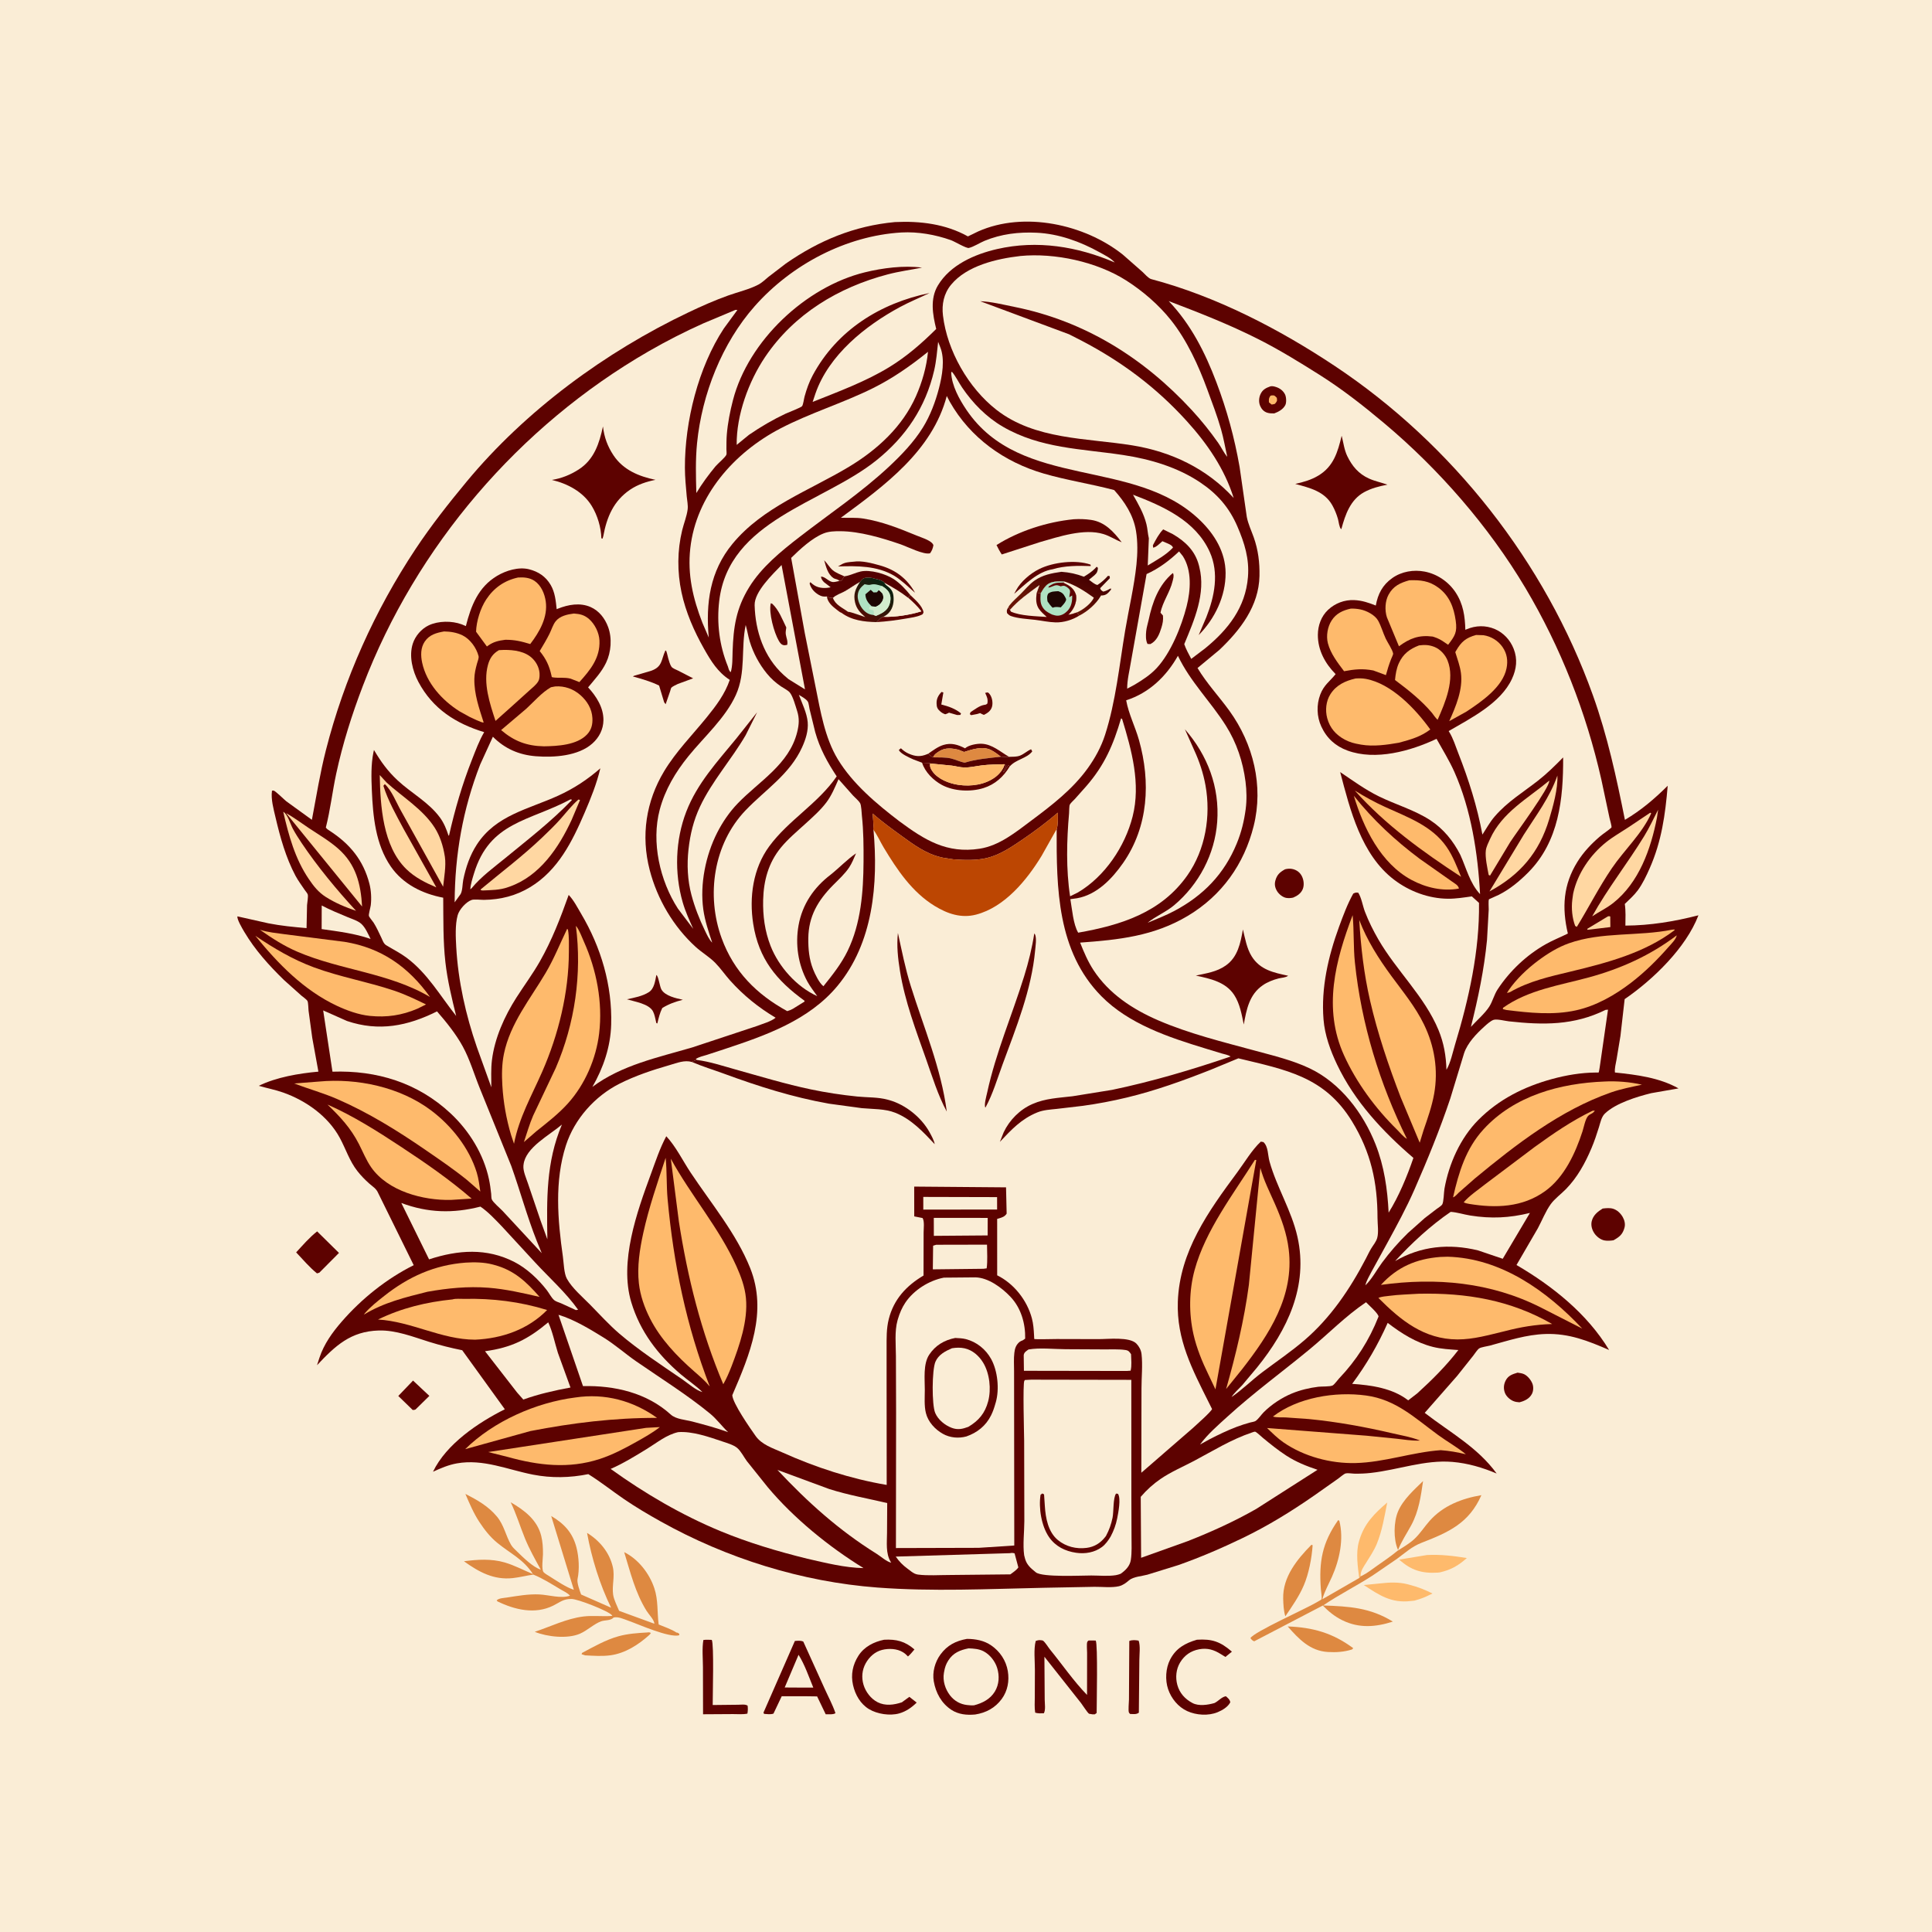 <svg version="1.1" xmlns="http://www.w3.org/2000/svg" style="display: block;" viewBox="0 0 2048 2048" width="1024" height="1024">
<defs>
	<linearGradient id="Gradient1" gradientUnits="userSpaceOnUse" x1="1135.26" y1="606.478" x2="1118.57" y2="644.987">
		<stop class="stop0" offset="0" stop-opacity="1" stop-color="rgb(71,0,0)"/>
		<stop class="stop1" offset="1" stop-opacity="1" stop-color="rgb(104,20,5)"/>
	</linearGradient>
	<linearGradient id="Gradient2" gradientUnits="userSpaceOnUse" x1="898.753" y1="654.54" x2="929.439" y2="611.597">
		<stop class="stop0" offset="0" stop-opacity="1" stop-color="rgb(98,5,0)"/>
		<stop class="stop1" offset="1" stop-opacity="1" stop-color="rgb(7,35,16)"/>
	</linearGradient>
</defs>
<path transform="translate(0,0)" fill="rgb(250,237,214)" d="M -0 -0 L 2048 0 L 2048 2048 L -0 2048 L -0 -0 z"/>
<path transform="translate(0,0)" fill="rgb(93,2,0)" d="M 437.844 1463.47 L 455.139 1479.71 L 440.5 1494.09 C 438.889 1494.7 439.869 1494.43 437.5 1494.65 L 422.203 1479.79 L 437.844 1463.47 z"/>
<path transform="translate(0,0)" fill="rgb(93,2,0)" d="M 1608.67 1455.08 C 1610.96 1455.42 1613.53 1455.7 1615.63 1456.7 C 1619.45 1458.52 1623.21 1463.22 1624.57 1467.16 C 1625.66 1470.34 1625.47 1474.52 1623.95 1477.5 C 1621.29 1482.73 1616.04 1485.14 1610.64 1486.5 C 1608.27 1486.33 1606.23 1486.07 1604.02 1485.12 C 1600.44 1483.58 1596.74 1480.25 1595.31 1476.55 C 1593.6 1472.1 1593.9 1467.7 1596.07 1463.44 C 1598.8 1458.09 1603.25 1456.71 1608.67 1455.08 z"/>
<path transform="translate(0,0)" fill="rgb(93,2,0)" d="M 1197.1 1739.5 C 1200.26 1738.22 1203.71 1738.56 1206.99 1739.13 C 1209.04 1744.73 1207.75 1754.04 1207.75 1760.09 L 1207.23 1815.5 C 1204.52 1817.6 1201.36 1816.89 1198 1816.88 C 1197.59 1816.42 1197.06 1816.05 1196.78 1815.5 C 1195.75 1813.52 1196.76 1804.5 1196.76 1801.54 L 1197.1 1739.5 z"/>
<path transform="translate(0,0)" fill="rgb(222,137,65)" d="M 685.767 1730.5 C 687.775 1730.33 688.082 1730.04 689.946 1731 C 689.401 1731.94 688.843 1732.66 688.03 1733.38 C 676.666 1743.54 662.854 1752.42 647.5 1754.62 C 638.56 1755.9 629.33 1755.2 620.344 1754.76 L 616.5 1753.55 L 617 1752.17 C 629.12 1745.67 642.346 1738.17 655.663 1734.5 C 665.542 1731.78 675.585 1731.09 685.767 1730.5 z"/>
<path transform="translate(0,0)" fill="rgb(254,186,108)" d="M 1463.75 1678.41 C 1473.16 1677.35 1482.82 1676.99 1492.06 1679.37 L 1494 1679.88 C 1502.75 1682.12 1510.44 1685.16 1518.5 1689.18 C 1514 1691.41 1509.58 1693.57 1504.78 1695.11 L 1499.37 1696.75 L 1495.5 1697.15 C 1475 1699.66 1461.95 1690.95 1445.73 1680.21 L 1463.75 1678.41 z"/>
<path transform="translate(0,0)" fill="rgb(254,186,108)" d="M 1512.6 1648.4 C 1527.04 1647.64 1540.68 1649.29 1554.91 1651.58 C 1545.83 1659.72 1538.08 1664.1 1526.24 1666.82 L 1523.88 1667.05 C 1507.2 1668.06 1495.67 1664.48 1483.22 1653.24 L 1512.6 1648.4 z"/>
<path transform="translate(0,0)" fill="rgb(93,2,0)" d="M 1698.91 1281.11 C 1702.32 1280.68 1706.42 1280.3 1709.74 1281.26 C 1714.17 1282.53 1717.97 1286.2 1720.18 1290.13 C 1722.12 1293.62 1723.08 1297.6 1722 1301.5 C 1720.02 1308.62 1716.64 1311.21 1710.38 1314.74 C 1707.38 1315.22 1703.77 1315.48 1700.78 1314.92 C 1696.54 1314.11 1692.3 1310.72 1689.97 1307.17 C 1687.54 1303.48 1686.24 1298.88 1687.31 1294.5 C 1688.86 1288.16 1693.64 1284.33 1698.91 1281.11 z"/>
<path transform="translate(0,0)" fill="rgb(222,137,65)" d="M 1365.01 1724.09 C 1391.76 1725.1 1412.71 1730.99 1434.5 1747.15 L 1433.2 1748.5 C 1424.75 1751.17 1416.33 1751.71 1407.51 1751.17 C 1388.54 1750.02 1376.67 1737.26 1365.01 1724.09 z"/>
<path transform="translate(0,0)" fill="rgb(254,186,108)" d="M 1440.82 1672.74 C 1439.24 1660.64 1437.12 1646.03 1440.53 1634.14 L 1441.02 1632.5 C 1446.21 1615.04 1457.09 1604.22 1470.51 1592.75 C 1467.65 1607.33 1465.11 1622.9 1459.42 1636.66 C 1456.47 1643.8 1451.96 1650.44 1447.9 1656.99 C 1445.47 1660.92 1442.58 1664.74 1442.33 1669.52 L 1442.34 1670.99 L 1440.82 1672.74 z"/>
<path transform="translate(0,0)" fill="rgb(222,137,65)" d="M 1390.21 1637.5 L 1391.45 1638.02 C 1390.55 1651.54 1387.37 1668.22 1382.03 1680.69 C 1377.04 1692.31 1369.58 1702.95 1362.5 1713.37 C 1360.69 1707.47 1360.37 1700.65 1360.23 1694.5 C 1359.67 1671.65 1375.09 1652.81 1390.21 1637.5 z"/>
<path transform="translate(0,0)" fill="rgb(93,2,0)" d="M 336.174 1305.32 L 359.329 1328.15 L 338.5 1349.1 L 336.018 1349.84 C 327.998 1343.33 321.043 1335.06 313.938 1327.57 C 321.034 1319.87 327.931 1311.82 336.174 1305.32 z"/>
<path transform="translate(0,0)" fill="rgb(93,2,0)" d="M 745.589 1738.5 C 748.455 1737.99 751.583 1738.29 754.5 1738.34 C 757.008 1743.06 755.435 1797.45 755.486 1807.4 L 782.691 1807.1 C 785.737 1807.07 789.937 1806.35 792.5 1808.05 C 792.909 1811.15 792.779 1813.4 792.296 1816.5 C 787.625 1817.54 781.825 1816.97 777.011 1817 L 745.268 1817.19 L 745.159 1767.02 C 745.097 1757.83 744.119 1747.54 745.589 1738.5 z"/>
<path transform="translate(0,0)" fill="rgb(93,2,0)" d="M 937.18 1738.19 C 950.12 1737.48 959.471 1739.84 969.352 1748.47 C 967.172 1751.06 965.098 1753.71 962.5 1755.91 C 960.842 1754.15 959.261 1752.69 957.188 1751.43 C 950.797 1747.53 942.124 1747.18 935 1748.98 C 927.44 1750.89 921.434 1756.41 917.696 1763.14 C 913.783 1770.18 913.075 1778.23 915.36 1785.91 C 917.583 1793.38 923.16 1800.78 930.202 1804.38 C 938.428 1808.58 947.608 1807.33 956.021 1804.52 L 963.943 1798.72 L 971.72 1804.8 C 966.48 1810 960.304 1814.3 953.131 1816.3 C 943.315 1819.04 929.952 1816.98 921.314 1811.82 C 912.065 1806.29 906.542 1796.46 904.231 1786.18 C 901.767 1775.21 903.884 1764.68 909.933 1755.21 C 916.118 1745.53 926.3 1740.45 937.18 1738.19 z"/>
<path transform="translate(0,0)" fill="rgb(93,2,0)" d="M 1268.79 1738.18 C 1284.98 1737.13 1293.69 1740.29 1305.88 1750.83 L 1299 1756.42 L 1294.24 1753.5 C 1286.88 1748.83 1279.93 1746.66 1271.12 1748.31 C 1262.27 1749.96 1255.57 1754.65 1250.93 1762.35 C 1246.71 1769.38 1245.85 1778.13 1247.99 1786 C 1250.37 1794.74 1256.15 1801.09 1264.09 1805.29 C 1270.73 1808.8 1280.44 1807.29 1287.39 1805.3 C 1291.66 1803.22 1294.94 1798.82 1299.5 1798.09 C 1301.71 1800.09 1303.58 1801.41 1304.16 1804.5 C 1301.64 1809.47 1295.77 1812.91 1290.77 1814.99 C 1280.96 1819.07 1268.1 1818.23 1258.5 1813.84 C 1248.91 1809.46 1241.59 1800.46 1238.24 1790.57 C 1234.93 1780.82 1235.67 1768.33 1240.38 1759.19 C 1246.58 1747.16 1256.26 1741.87 1268.79 1738.18 z"/>
<path transform="translate(0,0)" fill="rgb(93,2,0)" d="M 1097.91 1739.5 C 1099.02 1739.15 1100.32 1738.65 1101.5 1738.59 C 1102.21 1738.55 1105.05 1738.83 1105.5 1739.1 C 1107.69 1740.43 1111.22 1746.29 1113.02 1748.5 C 1125.9 1764.26 1138.18 1782.2 1152.31 1796.71 L 1152.37 1752.18 C 1152.41 1749.47 1151.71 1742.79 1152.56 1740.5 C 1152.8 1739.84 1153.52 1739.48 1154 1738.97 L 1161.5 1739.04 C 1163.88 1742.96 1162.47 1806.34 1162.49 1815.85 L 1160.5 1817.27 L 1158 1817.24 C 1158 1817.24 1154.68 1816.75 1154.5 1816.66 C 1152.96 1815.89 1147.41 1807.19 1145.93 1805.3 L 1107.12 1756.21 L 1107.43 1801.75 C 1107.46 1805.76 1108.56 1812.8 1106.5 1816.16 C 1103.31 1816.25 1100.46 1816.42 1097.35 1815.5 C 1096.47 1810.16 1096.92 1804.49 1096.93 1799.07 L 1097.03 1770.06 C 1097.07 1760.81 1095.61 1748.2 1097.91 1739.5 z"/>
<path transform="translate(0,0)" fill="rgb(93,2,0)" d="M 842.596 1739.5 C 845.786 1739.25 848.448 1738.87 851.5 1740.11 L 874 1789.74 C 877.874 1798.36 882.606 1807.06 885.619 1816 C 883.645 1817.7 878.038 1817.12 875.265 1817.18 L 866.185 1798.26 L 853.073 1798.08 L 828.641 1798.11 L 819.921 1816.5 C 816.747 1817.6 813.326 1817 810 1816.79 L 809.297 1815.5 L 842.596 1739.5 z"/>
<path transform="translate(0,0)" fill="rgb(250,237,214)" d="M 846.495 1754.15 C 853.064 1764.57 857.419 1777.5 862.108 1788.89 L 846.75 1788.9 L 831.808 1788.81 L 846.495 1754.15 z"/>
<path transform="translate(0,0)" fill="rgb(93,2,0)" d="M 1025.02 1737.28 C 1034.24 1737.37 1043.09 1738.93 1050.82 1744.27 C 1060.09 1750.67 1066.48 1760.32 1068.33 1771.47 C 1070.06 1781.87 1068.17 1792.37 1061.88 1800.97 C 1054.93 1810.46 1045.21 1815.65 1033.71 1817.44 C 1024.96 1818.25 1016.04 1817.45 1008.49 1812.49 C 997.964 1805.56 991.993 1794.56 989.848 1782.32 C 988.149 1772.62 991.077 1761.86 996.842 1753.95 C 1004.16 1743.92 1013.19 1739.44 1025.02 1737.28 z"/>
<path transform="translate(0,0)" fill="rgb(250,237,214)" d="M 1026.67 1747.33 C 1032.05 1747.49 1037.79 1747.89 1042.65 1750.43 C 1049.32 1753.92 1054.81 1760.93 1057.02 1768.04 C 1059.61 1776.38 1059.19 1785.58 1054.56 1793.16 C 1049.64 1801.21 1041.37 1805.42 1032.53 1807.7 C 1030.06 1807.89 1027.63 1807.68 1025.17 1807.4 C 1017.84 1806.59 1011.53 1803 1007 1797.1 C 1001.95 1790.53 999.155 1781.67 1000.58 1773.38 L 1000.84 1772 C 1001.6 1767.53 1002.79 1764.01 1005.26 1760.14 C 1010.38 1752.1 1017.7 1749.12 1026.67 1747.33 z"/>
<path transform="translate(0,0)" fill="rgb(222,137,65)" d="M 1442.34 1670.99 L 1444.16 1670.13 C 1449.32 1667.6 1454.24 1663.65 1458.96 1660.35 C 1466.79 1654.87 1474.8 1649.43 1482.14 1643.32 L 1481.72 1642.37 C 1477.02 1631.54 1477.34 1613.31 1481.9 1602.41 C 1487.17 1589.77 1498.88 1579.34 1508.52 1569.98 C 1506.11 1586.44 1503.97 1601.99 1495.95 1616.86 C 1491.1 1625.85 1485.33 1634.21 1481.68 1643.8 C 1487.44 1640.04 1493.89 1636.34 1498.96 1631.71 C 1505.21 1626.01 1509.88 1618.44 1515.5 1612.14 C 1529.89 1596 1549.52 1588.49 1570.35 1584.92 C 1557.31 1614.63 1535.69 1624.25 1506.85 1635.45 C 1496.46 1639.48 1489.56 1646.1 1480.75 1652.51 L 1455 1670.12 C 1437.86 1681.22 1419.44 1690.37 1402.55 1701.86 C 1430.08 1702.81 1452.33 1704.1 1476.48 1718.95 C 1458.26 1724.83 1440.62 1726.27 1422.87 1717.5 C 1414.82 1713.52 1408.45 1708.32 1402.22 1701.93 L 1329.5 1739.86 C 1327.34 1738.95 1326.98 1738.35 1325.5 1736.49 C 1329.33 1729.81 1384.12 1705.45 1395.45 1698.66 C 1396 1698.33 1400.68 1695.76 1400.82 1695.42 C 1401.53 1693.66 1400.33 1686.81 1400.17 1684.63 C 1398.03 1655.31 1401.52 1635.62 1418.5 1611.4 L 1419.72 1612.03 C 1424.74 1631.45 1419.89 1653.6 1411.92 1671.49 C 1408.42 1679.36 1404.04 1686.94 1401.75 1695.28 L 1440.82 1672.74 L 1442.34 1670.99 z"/>
<path transform="translate(0,0)" fill="rgb(222,137,65)" d="M 649.048 1712.92 L 648.541 1712.1 C 644.877 1707.7 612.509 1694.95 605.767 1694.95 C 596.913 1694.94 593.715 1698.4 586.5 1701.99 C 567.106 1711.63 545.556 1706.42 527.272 1697.5 L 526.5 1696.4 C 529.139 1694.02 533.794 1694 537.205 1693.47 C 548.636 1691.72 560.12 1689.62 571.737 1690.17 C 581.896 1690.65 594.573 1694.86 604.221 1691.5 C 601.747 1688.58 597.408 1686.72 594.101 1684.76 C 584.743 1679.2 575.481 1673.2 565.341 1669.14 C 558.061 1670.18 550.767 1672.08 543.5 1672.86 C 523.323 1675.01 507.7 1666.42 491.806 1655 C 506.053 1653.08 520.989 1652.16 535 1656.26 C 545.46 1659.33 554.898 1664.46 564.93 1668.57 C 554.76 1652.73 540.906 1646.81 527.046 1635.4 C 519.408 1629.11 513.554 1621.56 508.148 1613.37 C 502.143 1604.28 497.588 1593.61 493.326 1583.6 C 505.813 1589.97 517.55 1596.57 526.674 1607.5 C 534.328 1616.67 536.007 1627.69 541.746 1637.58 C 543.359 1640.36 546.244 1642.85 548.531 1645.08 C 555.014 1651.4 564.683 1660.94 573.284 1663.97 C 567.353 1653.15 561.199 1642.28 556.519 1630.86 C 551.33 1618.19 547.318 1604.76 541.337 1592.45 C 555.682 1600.77 569.355 1610.96 573.673 1627.91 C 575.279 1634.22 575.625 1641.01 575.576 1647.5 C 575.547 1651.32 573.79 1663.38 576.131 1666.45 C 577.23 1667.89 580.841 1669.9 582.5 1670.95 C 589.466 1675.35 600.525 1682.88 608.308 1685.25 L 584.299 1607.01 C 597.901 1615.02 607.054 1624.69 611.094 1640.47 C 613.682 1650.58 614.401 1663.6 612.218 1673.86 C 611.394 1677.74 614.569 1686.48 616.015 1690.24 L 647.805 1704.23 C 635.945 1680.19 627.013 1651.32 622.296 1624.91 C 635.573 1633.07 646.063 1645.61 649.614 1661.08 C 651.978 1671.38 648.501 1680.77 649.963 1690.5 C 650.781 1695.94 654.203 1702.4 656.284 1707.57 L 693.621 1721.21 L 693.496 1720.14 C 692.511 1716.05 687.68 1711.24 685.391 1707.57 C 673.402 1688.35 668.256 1666.79 661.663 1645.33 C 676.601 1652.78 688.263 1667.69 693.58 1683.49 C 697.86 1696.21 696.495 1708.96 698.218 1722.02 C 704.28 1724.58 711.667 1726.97 717.137 1730.6 C 718.474 1730.51 719.063 1731.28 720.153 1732 L 719.899 1733.5 C 708.936 1736.23 677.267 1721.93 665.82 1717.93 C 660.994 1716.25 655.647 1713.55 650.501 1714.61 C 647.215 1718.23 641.29 1717.16 637.117 1718.69 C 629.577 1721.46 622.595 1728.39 614.809 1731.77 C 601.639 1737.5 579.986 1735.16 566.872 1729.79 C 583.924 1724.11 600.527 1715.77 618.5 1713.54 C 628.561 1712.29 638.817 1713.75 649.048 1712.92 z"/>
<path transform="translate(0,0)" fill="rgb(93,2,0)" d="M 948.592 235.416 C 975.28 234.106 1002.37 237.376 1026.03 250.601 L 1037.03 245.274 C 1085.54 223.769 1149.58 237.6 1190.16 269.853 L 1211.06 288.212 C 1213.34 290.332 1217.42 295.093 1220.32 295.86 C 1289.13 314.074 1356.14 348.814 1415.19 388.127 C 1539.64 470.977 1638.06 596.088 1688.5 736.922 C 1704.05 780.346 1713.45 824.041 1722.48 869.093 C 1739.77 858.827 1753.6 847.051 1767.83 832.936 C 1765.27 863.639 1761.36 891.774 1748.8 920.278 C 1745.3 928.233 1741.24 936.852 1736.06 943.868 C 1732.21 949.07 1726.97 953.703 1722.34 958.217 C 1723.49 965.734 1723.04 973.587 1722.98 981.181 C 1749.29 981.067 1775.02 976.793 1800.41 970.256 C 1787.21 1004.87 1752.11 1038.61 1722.2 1059.13 L 1717.74 1098.15 L 1713.62 1122.99 C 1712.9 1127.35 1711.36 1132.52 1711.9 1136.9 C 1734.99 1139.32 1758.73 1142.23 1779.31 1153.75 L 1750.34 1158.81 C 1735.17 1162.56 1712.67 1169.43 1701.24 1180.43 C 1697.58 1183.94 1696.43 1190.07 1694.97 1194.78 C 1692.65 1202.3 1690.1 1209.85 1687.04 1217.1 C 1680.34 1232.96 1672.07 1248.09 1659.96 1260.5 C 1654.86 1265.73 1648.03 1270.65 1643.81 1276.5 C 1638.38 1284.03 1634.65 1293.72 1630.21 1301.98 L 1607.55 1340.96 C 1645.82 1363.34 1682.52 1392.66 1705.71 1431.03 C 1683.37 1421.34 1663.32 1413.33 1638.5 1414.08 C 1617.87 1414.69 1598.88 1421.1 1579.17 1426.43 C 1576.61 1427.12 1569.86 1428.02 1567.9 1429.43 C 1565.91 1430.85 1563.36 1434.94 1561.81 1436.91 L 1544.72 1458.41 L 1510.26 1497.69 C 1536.89 1518.36 1566.21 1534.06 1586.51 1561.99 C 1571.48 1555.62 1555.95 1551.07 1539.62 1549.68 C 1510.54 1547.2 1481.84 1558.18 1453.08 1561.36 C 1447.16 1562.02 1441.39 1562.25 1435.43 1562.13 C 1432.91 1562.07 1428.78 1561.31 1426.49 1561.87 C 1424.63 1562.33 1420.43 1566.03 1418.69 1567.28 L 1393.17 1585.26 C 1368.86 1602.16 1344.01 1617.47 1317.31 1630.36 C 1295.26 1641 1272.29 1650.9 1249.19 1659.03 L 1216.34 1669.21 C 1210.72 1670.77 1201.3 1671.32 1196.9 1675.13 C 1193.65 1677.94 1190.31 1680.49 1186.06 1681.48 C 1178.48 1683.24 1168.11 1682.01 1160.22 1682.09 L 1106.15 1683.12 C 1047.56 1684.35 988.528 1687.27 930 1682.85 C 849.878 1676.8 770.29 1651.89 700.305 1612.77 C 687.066 1605.37 673.865 1597.58 661.338 1589.01 C 648.689 1580.36 636.643 1570.72 623.622 1562.64 C 604.246 1566.59 584.491 1566.97 565.033 1563.18 C 538.14 1557.93 512.255 1546.26 484.313 1551.24 C 475.186 1552.87 467.398 1556.3 459.006 1560.1 C 473.08 1530.75 506.876 1508 535.145 1493.88 L 489.959 1431.3 C 477.993 1428.87 466.56 1426.06 454.894 1422.41 C 437.764 1417.05 419.711 1409.86 401.508 1410.38 C 371.661 1411.22 355.405 1426.62 336.057 1447.18 L 338.625 1439.27 C 343.522 1424.59 352.235 1412.51 362.273 1400.94 C 383.29 1376.72 409.89 1355.43 438.56 1341.15 L 400.798 1264.5 C 398.871 1259.93 395.077 1257.86 391.5 1254.68 C 386.935 1250.63 382.572 1246.15 378.808 1241.34 C 370.456 1230.68 366.585 1217.97 360.213 1206.2 C 347.797 1183.26 324.422 1166.72 300.205 1158.15 C 291.743 1155.15 282.949 1153.52 274.345 1151 C 292.928 1141.85 317.007 1137.83 337.523 1135.98 L 331.019 1100.24 L 327.077 1071.3 C 326.819 1069.12 326.845 1062.77 325.897 1061.05 C 324.967 1059.36 320.964 1056.66 319.473 1055.37 L 301.076 1038.91 C 285.176 1023.44 270.309 1006.98 258.946 987.808 C 257.2 984.862 250.943 974.423 251.709 971.384 L 284.474 978.743 C 297.926 981.401 311.322 982.678 324.964 983.839 L 325.489 959.458 C 325.662 956.685 326.866 950.732 326.242 948.227 C 325.935 946.995 323.908 944.715 323.091 943.489 C 319.75 938.475 316.052 933.646 313.217 928.317 C 303.036 909.184 296.982 887.523 292.08 866.521 C 290.019 857.689 287.063 847.32 288.306 838.207 C 288.871 838.145 289.444 837.906 290 838.021 C 292.02 838.439 301.198 847.565 303.374 849.314 L 330.621 869.053 C 335.297 844.396 339.261 819.587 345.465 795.251 C 364.759 719.569 397.337 647.063 440.511 581.98 C 456.959 557.185 475.567 533.582 494.535 510.69 C 557.075 435.213 641.826 372.946 730.073 331 C 743.748 324.499 757.629 318.348 771.891 313.245 C 782.166 309.568 794.414 306.73 803.976 301.677 C 807.82 299.646 811.254 296.25 814.603 293.5 L 833.002 279.392 C 868.359 254.851 905.639 239.416 948.592 235.416 z"/>
<path transform="translate(0,0)" fill="rgb(255,215,162)" d="M 1704.29 971.5 C 1706.02 971.067 1705.13 971.084 1706.94 971.5 L 1707.05 982.738 L 1684.5 985.446 L 1682.59 985.601 L 1682.76 984.5 L 1704.29 971.5 z"/>
<path transform="translate(0,0)" fill="rgb(250,237,214)" d="M 341.036 959.869 C 349.924 964.561 359.136 968.283 368.397 972.164 C 372.862 974.036 379.476 976.04 383.049 979.352 C 387.51 983.489 390.138 989.954 392.832 995.326 C 376.179 989.489 358.339 987.36 340.957 984.87 L 341.036 959.869 z"/>
<path transform="translate(0,0)" fill="rgb(250,237,214)" d="M 978.716 1268.79 L 1056.95 1268.99 L 1056.98 1282.13 L 978.736 1282.24 L 978.716 1268.79 z"/>
<path transform="translate(0,0)" fill="rgb(250,237,214)" d="M 989.862 1290.98 L 1047 1291.04 L 1046.95 1309.61 L 989.909 1310.05 L 989.862 1290.98 z"/>
<path transform="translate(0,0)" fill="rgb(255,215,162)" d="M 1757.7 858.299 L 1756.4 866.999 C 1749.94 900.053 1737.46 935.448 1710.17 957.136 C 1703.42 962.499 1695.01 966.535 1687.77 971.357 C 1704.2 941.7 1725.23 915.228 1742.87 886.42 C 1748.4 877.407 1752.87 867.698 1757.7 858.299 z"/>
<path transform="translate(0,0)" fill="rgb(255,215,162)" d="M 300.242 860.5 C 305.05 863.317 307.672 873.356 310.464 878.551 C 313.243 883.721 316.421 888.689 319.694 893.558 C 336.504 918.571 356.968 943.333 377.413 965.508 C 366.348 961.798 355.383 957.154 345.5 950.899 C 337.537 945.859 332.477 939.417 327.253 931.684 C 312.66 910.08 306.039 885.659 300.242 860.5 z"/>
<path transform="translate(0,0)" fill="rgb(250,237,214)" d="M 992.391 1319.5 L 1046.28 1319.39 C 1046.34 1327.63 1046.99 1336.34 1045.92 1344.5 L 1042.5 1344.97 L 988.833 1345.57 L 989.142 1320.5 L 992.391 1319.5 z"/>
<path transform="translate(0,0)" fill="rgb(255,215,162)" d="M 303.289 861.953 C 311.691 866.668 319.489 872.539 327.5 877.876 C 337.992 884.865 348.932 891.208 358.442 899.561 C 377.323 916.144 382.437 936.857 383.838 960.967 L 303.289 861.953 z"/>
<path transform="translate(0,0)" fill="rgb(255,215,162)" d="M 1642.27 827.5 C 1643.12 834.499 1607.04 883.043 1600.82 892.754 L 1579.5 928.16 L 1578.06 927.5 C 1576.68 920.075 1574.14 908.932 1575.04 901.5 C 1575.53 897.517 1577.84 893.05 1579.51 889.368 C 1592.25 861.109 1619.4 846.533 1642.27 827.5 z"/>
<path transform="translate(0,0)" fill="rgb(255,215,162)" d="M 1650.9 822.135 C 1651.5 836.409 1646.3 854.754 1642.21 868.41 C 1631.61 903.769 1611.3 927.479 1578.91 944.94 L 1615.38 884.667 C 1628.4 864.178 1642.89 845.266 1650.9 822.135 z"/>
<path transform="translate(0,0)" fill="rgb(250,237,214)" d="M 595.657 1192.09 C 578.7 1232.21 579.59 1271.11 580.231 1313.74 L 573.048 1293.96 L 559.597 1254.33 C 557.792 1248.87 554.378 1241.53 554.845 1235.73 L 554.99 1234.5 C 556.991 1216.46 582.537 1203.3 595.657 1192.09 z"/>
<path transform="translate(0,0)" fill="rgb(254,186,108)" d="M 1436.16 838.025 C 1446.45 844.416 1456.95 850.231 1467.98 855.272 C 1491.89 866.207 1517.91 875.246 1533.46 897.784 C 1540.14 907.467 1544.37 918.658 1548.81 929.469 C 1508.63 903.297 1468.14 874.027 1436.16 838.025 z"/>
<path transform="translate(0,0)" fill="rgb(255,215,162)" d="M 613.221 847.5 L 614.857 848.047 L 606.004 869 C 592.402 898.446 572.265 928.505 540.32 939.82 L 538.451 940.467 C 529.793 943.611 520.62 943.505 511.5 943.962 L 509.566 943.56 L 509.625 942.739 C 531.659 924.361 554.19 907.46 574.979 887.565 C 581.588 881.241 588.175 874.905 594.252 868.06 C 600.536 860.981 606.03 853.732 613.221 847.5 z"/>
<path transform="translate(0,0)" fill="rgb(250,237,214)" d="M 604.47 847.5 L 605.512 847.351 L 606.246 848.04 C 584.646 870.589 559.815 889.737 535.725 909.516 C 523.317 919.702 510.264 929.028 499.989 941.5 L 498.555 942.731 C 498.823 937.309 500.821 931.264 502.397 926.062 C 519.059 871.057 560.839 870.736 604.47 847.5 z"/>
<path transform="translate(0,0)" fill="rgb(250,237,214)" d="M 1070.56 1646.43 C 1072.53 1646.02 1073.57 1646.08 1075.5 1646.62 L 1079.49 1661.49 C 1077.56 1664.47 1073.82 1666.74 1071.02 1668.9 L 1006.46 1669.56 C 995.712 1669.55 983.809 1670.46 973.198 1669.13 C 970.518 1668.79 968.229 1667.59 966.105 1665.96 L 962 1662.85 C 956.689 1658.93 953.367 1655.45 949.519 1650.05 L 1070.56 1646.43 z"/>
<path transform="translate(0,0)" fill="rgb(254,186,108)" d="M 1435.13 843.558 C 1455.27 868.948 1478.94 890.941 1504.86 910.318 L 1539.07 934.384 C 1541.96 936.532 1545.97 938.299 1546.5 941.922 C 1529.28 945.109 1511.42 940.896 1496.21 932.726 C 1463.63 915.221 1445.32 877.583 1435.13 843.558 z"/>
<path transform="translate(0,0)" fill="rgb(255,215,162)" d="M 1749.32 861.5 L 1750.36 862.104 C 1740.89 883.49 1721.7 901.132 1708.59 920.434 C 1694.96 940.493 1684.15 961.908 1671.51 982.5 L 1669.74 981.5 C 1666.55 973.05 1665.61 962.919 1666.69 953.98 L 1666.94 952 L 1667.63 947.217 C 1672.16 925.934 1685.79 906.169 1702.62 892.74 C 1709.86 886.96 1718.1 882.315 1725.83 877.212 L 1749.32 861.5 z"/>
<path transform="translate(0,0)" fill="rgb(250,237,214)" d="M 1090.28 1430.5 C 1102.13 1428.42 1117.47 1430.18 1129.68 1430.22 L 1170.51 1430.43 C 1177.75 1430.5 1185.85 1430.01 1193 1431.06 C 1196.33 1431.55 1197.17 1432.85 1198.97 1435.5 C 1199.09 1441.13 1199.88 1447.51 1198.5 1452.98 L 1194.5 1453.28 L 1085.4 1453.1 L 1085.18 1436.5 C 1085.61 1433.38 1087.98 1432.15 1090.28 1430.5 z"/>
<path transform="translate(0,0)" fill="rgb(254,186,108)" d="M 528.918 689.178 L 534.147 688.936 C 544.808 688.838 557.15 690.371 564.947 698.517 C 569.403 703.172 572.193 709.393 571.971 715.906 C 571.901 717.957 571.691 720.232 570.67 722.057 C 568.55 725.847 564.315 729.05 561.145 731.934 L 542.617 748.666 L 525.275 764.182 C 519.222 745.844 511.946 724.286 517.237 704.909 C 519.191 697.752 522.473 692.855 528.918 689.178 z"/>
<path transform="translate(0,0)" fill="rgb(254,186,108)" d="M 1504.19 684.169 C 1510.11 683.355 1515.17 683.557 1520.75 685.841 C 1526.81 688.322 1532.01 694.036 1534.44 700.075 C 1542.57 720.258 1532.05 744.589 1523.92 763.037 C 1521.61 760.829 1519.83 758.215 1517.94 755.658 C 1506.84 742.479 1492.55 731.129 1478.77 720.844 C 1479.35 714.814 1480.3 708.554 1482.85 703 C 1487.38 693.132 1494.34 687.935 1504.19 684.169 z"/>
<path transform="translate(0,0)" fill="rgb(254,186,108)" d="M 1564.71 673.106 L 1572.5 673.345 C 1580.66 674.543 1588.09 679.149 1592.78 685.938 C 1597.52 692.81 1598.64 700.384 1596.98 708.5 C 1592.87 728.512 1570.42 743.761 1554.5 754.323 L 1536.25 764.464 C 1543.23 749.02 1550.95 730.755 1548.66 713.438 C 1547.64 705.747 1544.89 698.668 1542.66 691.298 L 1543.47 689.868 C 1548.95 680.293 1553.99 676.054 1564.71 673.106 z"/>
<path transform="translate(0,0)" fill="rgb(254,186,108)" d="M 608.35 650.368 C 614.803 650.814 619.501 651.884 624.5 656.28 C 630.654 661.692 635.083 670.832 635.454 679 C 636.29 697.397 625.723 710.225 614.168 723.065 L 604.809 719.387 C 598.131 717.729 592.546 718.974 586.255 718.064 C 584.521 717.814 584.901 717.588 584.578 716.125 C 582.266 705.668 578.859 698.468 572.107 690.158 C 575.704 684.161 579.369 678.065 582.5 671.814 C 584.575 667.671 586.106 662.353 588.938 658.703 C 593.453 652.882 601.52 651.238 608.35 650.368 z"/>
<path transform="translate(0,0)" fill="rgb(254,186,108)" d="M 275.559 985.593 C 284.057 988.36 293.19 989.097 302 990.365 L 365.314 998.397 C 404.448 1004.75 433.033 1025.04 455.868 1056.88 C 412.462 1031.19 361.268 1028.55 315.545 1009 C 301.098 1002.83 288.362 994.62 275.559 985.593 z"/>
<path transform="translate(0,0)" fill="rgb(254,186,108)" d="M 493.659 1338.43 C 502.998 1337.85 513.153 1338 522.229 1340.41 L 524 1340.9 C 544.91 1346.44 558.097 1358.85 571.988 1374.78 C 554.4 1370.7 535.82 1366.44 517.81 1365.06 C 495.772 1363.37 474.826 1365.47 453.127 1369.32 C 429.153 1375.33 407.001 1380.64 385.641 1393.62 L 387.001 1391.84 C 392.726 1385.19 400.382 1379.21 407.258 1373.77 C 433.09 1353.35 460.569 1340.92 493.659 1338.43 z"/>
<path transform="translate(0,0)" fill="rgb(255,215,162)" d="M 407.901 831.229 L 406.414 832.992 C 411.285 848.687 420.018 864.055 427.727 878.499 L 462.518 940.638 C 450.958 935.73 439.738 930.132 430.665 921.248 C 405.748 896.851 403.169 854.3 402.557 821.602 L 409.883 829.573 C 426.855 844.983 448.415 857.9 460.89 877.533 C 466.443 886.273 469.76 896.834 471.373 907 L 471.605 908.375 C 473.021 917.802 470.719 930.396 469.732 939.976 L 425.04 859.42 C 420.092 850.808 415.294 837.878 407.901 831.229 z"/>
<path transform="translate(0,0)" fill="rgb(254,186,108)" d="M 1431.8 645.182 C 1435.17 645.025 1438.69 645.354 1442 646.01 C 1448.5 647.296 1457.51 651.866 1460.85 657.866 C 1464.14 663.774 1466.03 670.819 1468.94 677 C 1470.81 680.981 1476.32 689.038 1476.82 693 C 1476.91 693.737 1474.94 697.848 1474.62 698.683 C 1472.44 704.31 1470.67 709.829 1469.12 715.664 L 1455.76 710.724 C 1444.48 708.544 1435.89 709.425 1424.77 711.525 C 1418.02 702.61 1410.47 692.871 1407.62 681.855 C 1405.62 674.081 1407.25 664.415 1411.6 657.701 C 1416.44 650.217 1423.45 647.025 1431.8 645.182 z"/>
<path transform="translate(0,0)" fill="rgb(250,237,214)" d="M 828.494 598.934 L 853.343 730.787 L 835.854 719.929 L 830.603 715.399 C 809.887 696.547 800.629 669.101 799.94 641.49 C 799.583 627.164 819.287 608.505 828.494 598.934 z"/>
<path transform="translate(0,0)" fill="rgb(93,2,0)" d="M 817.043 639.5 L 818.574 639.954 C 825.59 646.429 829.34 656.705 833.5 665.16 C 833.18 667.459 832.601 670.192 832.979 672.5 C 833.657 676.641 835.235 679.164 834.523 683.5 C 833.678 683.693 832.346 684.049 831.5 683.991 C 828.52 683.791 827.002 681.735 825.614 679.352 C 820.419 670.43 814.761 649.639 817.043 639.5 z"/>
<path transform="translate(0,0)" fill="rgb(254,186,108)" d="M 684.839 1513.59 L 699.491 1512.76 C 692.048 1518.61 682.831 1523.8 674.569 1528.43 C 662.052 1535.45 649.368 1542.14 635.679 1546.6 C 602.876 1557.3 570.534 1553.45 538.003 1544.36 L 517.502 1539.23 L 684.839 1513.59 z"/>
<path transform="translate(0,0)" fill="rgb(254,186,108)" d="M 1772.49 985.5 L 1775.02 985.301 L 1775.11 986.031 C 1743.32 1010.19 1703.23 1020.69 1665.06 1029.87 C 1642.48 1035.3 1620.79 1040.05 1600.5 1051.78 L 1597.42 1052.65 L 1599.05 1049.97 C 1607.22 1037.99 1619.06 1026.79 1630.66 1018.16 C 1640.58 1010.79 1651.45 1004.05 1663.15 999.906 C 1697.96 987.585 1736.75 992.72 1772.49 985.5 z"/>
<path transform="translate(0,0)" fill="rgb(250,237,214)" d="M 1537.79 1284.62 C 1544.73 1285.08 1551.57 1287.38 1558.45 1288.48 C 1580.73 1292.04 1599.91 1291.09 1621.78 1285.78 L 1592.96 1334.36 L 1566.76 1325.47 C 1536 1318 1506.23 1320.84 1478.87 1336.81 C 1496.46 1317.74 1516.33 1299.24 1537.79 1284.62 z"/>
<path transform="translate(0,0)" fill="rgb(254,186,108)" d="M 609.875 1481.39 C 641.202 1476.7 671.089 1484.78 696.485 1503.01 C 651.239 1502.89 606.594 1508.36 562.212 1516.99 L 493.118 1536.16 C 523.265 1506.51 568.246 1486.68 609.875 1481.39 z"/>
<path transform="translate(0,0)" fill="rgb(250,237,214)" d="M 581.146 1401.72 C 585.755 1411.49 588.122 1423.69 591.388 1434.06 L 604.736 1470.83 C 587.572 1474.01 571.216 1477.67 554.743 1483.59 L 548.204 1476.21 L 514.142 1432.36 C 542.212 1428.52 559.501 1419.84 581.146 1401.72 z"/>
<path transform="translate(0,0)" fill="rgb(250,237,214)" d="M 824.11 1558.17 L 879.05 1578.44 C 899.384 1584.93 919.825 1588.39 940.476 1593.32 L 940.291 1624.88 C 940.251 1635.01 938.731 1646.59 944.141 1655.55 L 944.728 1656.5 C 939.919 1655.56 933.691 1649.85 929.33 1647.14 C 889.22 1622.16 856.28 1592.48 824.11 1558.17 z"/>
<path transform="translate(0,0)" fill="rgb(254,186,108)" d="M 1777.44 991.5 C 1776.47 995.952 1771.56 1000.6 1768.57 1004.01 C 1756.62 1017.64 1743.52 1030.56 1729.15 1041.62 C 1711.99 1054.83 1692.06 1066.22 1670.76 1070.96 C 1646.56 1076.36 1621.2 1073.68 1596.86 1070.63 L 1593.12 1069.7 L 1593.27 1068.31 C 1620.3 1049.11 1653.28 1044.56 1684.5 1036.01 C 1718.24 1026.78 1749.47 1012.74 1777.44 991.5 z"/>
<path transform="translate(0,0)" fill="rgb(254,186,108)" d="M 1493.95 615.114 C 1505.65 614.723 1514.79 615.638 1524.65 622.866 C 1536.54 631.58 1541.14 643.988 1543.13 658.042 C 1544.86 670.296 1542.32 673.946 1535.08 683.505 L 1531.62 681.152 C 1527.68 678.379 1524.57 676.656 1520.02 675.192 L 1518.66 674.772 C 1504.02 672.934 1494.48 676.632 1482.94 685.096 L 1470.18 654.379 C 1467.78 646.954 1468.2 637.202 1471.97 630.319 C 1477.01 621.105 1484.37 617.808 1493.95 615.114 z"/>
<path transform="translate(0,0)" fill="rgb(254,186,108)" d="M 470.771 669.355 C 477.474 669.472 484.192 670.508 490.262 673.488 C 498.383 677.476 505.004 686.715 507.291 695.447 C 507.835 697.524 506.245 701.19 505.663 703.331 C 504.181 708.782 502.935 713.868 502.832 719.555 C 502.537 735.746 507.871 750.668 512.717 765.896 C 510.837 766.431 500.229 761.006 497.807 759.947 L 487.112 754.025 C 468.707 742.411 452.192 724.275 447.511 702.5 C 445.896 694.984 445.778 686.662 450.253 680.077 C 455.215 672.775 462.54 670.817 470.771 669.355 z"/>
<path transform="translate(0,0)" fill="rgb(254,186,108)" d="M 549.171 612.179 C 555.258 611.785 561.577 612.287 566.742 615.847 C 573.705 620.647 577.337 629.352 578.505 637.494 C 580.909 654.241 571.884 669.871 562.074 682.712 C 552.505 679.841 545.757 678.151 535.686 678.181 C 528.429 679.13 523.085 680.26 517.03 684.648 L 516.144 685.303 L 504.649 669.665 C 504.951 658.613 509.279 644.783 515.361 635.521 C 523.445 623.211 534.778 615.272 549.171 612.179 z"/>
<path transform="translate(0,0)" fill="rgb(254,186,108)" d="M 1526.68 1332.43 L 1534.5 1332.17 C 1591.19 1333.7 1639.71 1368.46 1677.24 1408.37 L 1633.48 1386.06 C 1580.26 1359.11 1522.31 1353.96 1463.83 1362.03 C 1481.15 1343.07 1501.29 1334.41 1526.68 1332.43 z"/>
<path transform="translate(0,0)" fill="rgb(254,186,108)" d="M 270.659 991.987 C 290.637 1005.42 310.22 1017.11 332.942 1025.5 C 360.507 1035.68 389.684 1040.69 417.5 1050.03 C 429.227 1053.96 440.494 1059.34 451.594 1064.76 L 442.517 1069.25 C 425.99 1076.33 409.956 1078.7 392 1076.89 C 380.226 1075.7 367.819 1071.2 357.166 1066.21 C 322.158 1049.8 294.705 1021.6 270.659 991.987 z"/>
<path transform="translate(0,0)" fill="rgb(254,186,108)" d="M 584.058 728.5 L 588.5 727.654 C 598.433 726.914 607.886 730.308 615.307 736.874 C 622.524 743.261 627.474 751.468 627.978 761.219 C 628.322 767.885 626.956 773.632 622.302 778.544 C 611.568 789.872 591.155 790.892 576.625 791.124 C 558.467 790.805 544.956 785.682 531.199 773.915 L 557.839 751.319 C 566.042 743.797 574.365 733.992 584.058 728.5 z"/>
<path transform="translate(0,0)" fill="rgb(254,186,108)" d="M 347.146 1170.89 C 374.169 1182.71 400.403 1199.36 424.957 1215.55 C 450.947 1232.68 476.353 1250.16 499.926 1270.56 L 477.973 1271.96 C 448.54 1272.6 411.284 1262.87 393.468 1237.4 C 388.266 1229.96 384.616 1220.82 380.463 1212.72 C 371.724 1195.68 360.821 1184.05 347.146 1170.89 z"/>
<path transform="translate(0,0)" fill="rgb(250,237,214)" d="M 1471 1402.31 C 1485.55 1413.48 1500.99 1423.27 1519 1427.78 C 1527.73 1429.96 1536.97 1430.44 1545.92 1431.09 C 1533.08 1447.8 1517.93 1462.88 1502.36 1477.02 L 1492.74 1484.44 C 1476.23 1471.5 1453.64 1468.34 1433.34 1466.94 C 1448.53 1446.43 1460.65 1425.63 1471 1402.31 z"/>
<path transform="translate(0,0)" fill="rgb(254,186,108)" d="M 1688.11 1177.5 L 1690.55 1177.24 C 1688.52 1180.83 1685.46 1180.55 1683.25 1183.19 C 1680.45 1186.51 1678.86 1195.12 1677.49 1199.35 C 1669.96 1222.52 1658.2 1247.98 1637.92 1262.63 C 1613.89 1279.98 1585.43 1280.84 1557.22 1276.16 C 1555.13 1275.8 1553.48 1275.45 1551.58 1274.5 C 1557.68 1267.36 1567.31 1260.97 1574.71 1255.07 L 1626.93 1215.76 C 1646.71 1201.49 1666.03 1188.14 1688.11 1177.5 z"/>
<path transform="translate(0,0)" fill="rgb(254,186,108)" d="M 479.726 1377.41 C 482.773 1376.35 488.629 1376.94 492.089 1376.86 C 521.86 1376.19 551.474 1379.82 579.958 1388.67 C 559.749 1409.35 532.021 1418.87 503.638 1420.12 C 467.739 1420.02 436.441 1400.85 400.703 1398.76 C 425.883 1386.49 451.978 1380.27 479.726 1377.41 z"/>
<path transform="translate(0,0)" fill="rgb(254,186,108)" d="M 1433.85 970.133 C 1435.43 986.791 1434.52 1003.69 1436.27 1020.46 C 1443 1085.15 1462.5 1149.03 1491.41 1207.23 C 1487.64 1205.18 1483.92 1200.43 1480.81 1197.36 C 1458.11 1175.06 1437.89 1147.72 1424.71 1118.65 C 1402.23 1069.07 1415.45 1018.45 1433.85 970.133 z"/>
<path transform="translate(0,0)" fill="rgb(250,237,214)" d="M 1249.85 584.529 L 1253.85 589.5 C 1263.63 604.7 1262.15 625.833 1257.9 642.583 C 1252.47 663.955 1241.19 691.961 1226.17 708.146 C 1219.38 715.458 1211.05 720.842 1202.55 725.914 L 1194.86 730.012 C 1194.72 720.773 1197.5 710.236 1198.93 701 L 1215.42 608.534 C 1228.26 602.786 1239.7 594.169 1249.85 584.529 z"/>
<path transform="translate(0,0)" fill="rgb(93,2,0)" d="M 1243.18 607.5 L 1243.59 607.927 C 1244.63 610.499 1243.64 613.406 1243.02 616 C 1240.25 627.685 1232.32 638.194 1230.18 649.5 L 1232.79 652.5 C 1233.22 657.258 1232.55 660.801 1231.15 665.361 C 1229.01 672.302 1226.24 679.29 1219.5 682.743 L 1216.41 682.618 C 1214.38 678.579 1214.58 673.434 1215.02 669 C 1215.41 665.061 1216.77 661.055 1217.6 657.161 C 1221.56 638.508 1228.03 620.322 1243.18 607.5 z"/>
<path transform="translate(0,0)" fill="rgb(254,186,108)" d="M 610.481 981.5 C 610.794 981.759 611.041 982.092 611.279 982.422 C 614.487 986.866 616.677 993.077 618.931 998.107 C 632.434 1028.24 639.045 1062.54 635.109 1095.5 C 631.92 1122.2 620.149 1149.52 602.086 1169.59 C 592.016 1180.78 580.243 1189.87 568.506 1199.22 L 555.374 1210.64 C 558.568 1201.2 561.209 1191.7 565.189 1182.53 L 589.118 1132.11 C 609.43 1085.03 617.022 1032.35 610.481 981.5 z"/>
<path transform="translate(0,0)" fill="rgb(254,186,108)" d="M 1436.99 719.222 C 1440.68 718.985 1444.14 718.973 1447.8 719.639 C 1475.08 724.607 1500.71 751.709 1516.17 773.286 C 1505.93 781.048 1495.14 784.014 1482.93 787.311 C 1470.17 789.551 1455.92 791.552 1443.08 789.384 L 1441.5 789.096 C 1435.78 788.138 1430.89 786.859 1425.71 784.125 C 1416.15 779.077 1409.67 771.701 1406.87 761.185 C 1404.67 752.922 1405.61 743.285 1410.22 735.994 C 1416.45 726.133 1426.02 721.737 1436.99 719.222 z"/>
<path transform="translate(0,0)" fill="rgb(254,186,108)" d="M 1503.83 1371.42 C 1554.38 1370.3 1601 1378.04 1645.35 1403.52 C 1627.84 1404.02 1611.93 1406.7 1595 1411.13 C 1578.51 1415.05 1562.12 1419.89 1545 1419.85 C 1509.61 1419.77 1484.87 1399.63 1461.15 1375.84 C 1464.43 1374.36 1469 1374.13 1472.57 1373.66 C 1482.83 1372.29 1493.49 1372.11 1503.83 1371.42 z"/>
<path transform="translate(0,0)" fill="rgb(250,237,214)" d="M 425.407 1275.22 C 453.665 1285.74 480.111 1286.48 509.279 1279.06 C 517.72 1284.85 524.796 1292.57 531.875 1299.89 L 567.49 1338.5 C 582.396 1354.63 600.13 1370.45 612.818 1388.37 L 610.5 1388.76 L 594.821 1381.57 C 592.65 1380.66 589.158 1379.69 587.388 1378.15 C 584.444 1375.58 582.002 1370.65 579.541 1367.5 C 570.511 1355.93 558.489 1344.58 545.359 1337.81 C 515.964 1322.66 485.55 1324.93 454.831 1334.98 L 425.407 1275.22 z"/>
<path transform="translate(0,0)" fill="rgb(254,186,108)" d="M 1700.75 1146.46 C 1713.59 1145.76 1727.97 1146.93 1740.52 1149.82 C 1729.58 1152.19 1718.4 1154.29 1707.81 1157.99 C 1653.98 1176.78 1606.93 1213.25 1563.46 1249.2 L 1546.49 1264.1 C 1544.8 1265.67 1542.44 1268.65 1540.3 1269.22 C 1546.35 1242.72 1553.79 1217.68 1572.59 1197.14 C 1605.3 1161.4 1653.81 1148.29 1700.75 1146.46 z"/>
<path transform="translate(0,0)" fill="rgb(250,237,214)" d="M 592.029 1393.75 C 608.168 1398.5 625.509 1409.03 639.863 1417.89 C 651.933 1425.35 662.806 1435.07 674.503 1443.16 C 700.557 1461.18 728.258 1478.43 752.736 1498.51 C 759.598 1504.14 765.292 1511.91 771.799 1518.13 C 759.331 1513.61 746.672 1510.25 733.864 1506.88 C 726.57 1504.96 716.607 1504.55 711.056 1499.5 C 685.637 1476.39 651.395 1468.54 617.992 1469.34 L 592.029 1393.75 z"/>
<path transform="translate(0,0)" fill="rgb(254,186,108)" d="M 338.013 1146.5 C 378.597 1142.7 423.926 1152.27 456.882 1177 C 478.485 1193.21 497.376 1216.89 505.372 1242.96 C 507.365 1249.46 508.167 1256.39 509.149 1263.1 L 494.949 1250.75 C 480.935 1239.42 466.071 1229.33 451.246 1219.12 C 421.439 1198.6 390.572 1179.44 357.313 1164.98 C 342.424 1158.52 326.987 1154.28 311.85 1148.54 L 338.013 1146.5 z"/>
<path transform="translate(0,0)" fill="rgb(254,186,108)" d="M 1336.04 1237.99 C 1339.53 1251.17 1346.04 1263.76 1351.5 1276.23 C 1358.37 1291.92 1364.02 1307.32 1366.09 1324.41 C 1372.08 1373.94 1345.49 1414.44 1316.57 1451.57 L 1299.74 1472.41 C 1309.95 1436.39 1318.87 1399.28 1323.84 1362.14 L 1336.04 1237.99 z"/>
<path transform="translate(0,0)" fill="rgb(250,237,214)" d="M 1448.04 1380.43 C 1450.9 1383.43 1460.89 1392.12 1461.32 1395.58 C 1451.26 1420.95 1437.97 1441.8 1419.23 1461.5 C 1417.69 1463.12 1414.49 1467.66 1412.67 1468.63 C 1410.02 1470.04 1400.83 1469.61 1397.5 1470.02 C 1388.03 1471.17 1378.21 1473.52 1369.38 1477.18 C 1358.7 1481.62 1347.82 1488.79 1339.65 1496.95 C 1336.98 1499.61 1333.79 1504.49 1330.86 1506.36 C 1329.69 1507.11 1326.53 1507.55 1325.12 1507.94 C 1320.36 1509.28 1315.69 1510.72 1311.06 1512.47 C 1301.21 1516.21 1291.87 1520.71 1282.5 1525.52 L 1272.07 1531.25 C 1280.15 1520.28 1291.2 1510.74 1301.23 1501.61 C 1329.17 1476.17 1358.98 1454.46 1388.02 1430.5 C 1408.18 1413.86 1426.31 1395.09 1448.04 1380.43 z"/>
<path transform="translate(0,0)" fill="rgb(254,186,108)" d="M 705.598 1227.37 C 707.081 1241.91 706.365 1256.73 707.706 1271.32 C 714.002 1339.82 727.49 1405.46 752.384 1469.72 C 747.524 1463.76 741.668 1458.84 735.918 1453.77 C 717.627 1437.78 700.026 1419.34 688.99 1397.52 C 683.137 1385.95 678.693 1373.34 677.244 1360.4 C 675.262 1342.7 678.121 1324.28 681.901 1307 C 687.841 1279.85 696.991 1253.75 705.598 1227.37 z"/>
<path transform="translate(0,0)" fill="rgb(254,186,108)" d="M 601.268 984.5 L 602.083 985.625 C 603.437 993.268 603.037 1001.34 603.025 1009.08 C 602.955 1052.13 592.021 1096.73 574.768 1136.04 C 563.542 1161.62 550.233 1184.62 544.869 1212.41 L 541.825 1203.36 C 536.67 1186.03 533.562 1168.55 532.51 1150.5 C 531.861 1139.36 531.92 1128.2 534.169 1117.22 C 540.832 1084.69 562.114 1058.99 578.533 1031.14 C 587.454 1016.01 593.655 1000.22 601.268 984.5 z"/>
<path transform="translate(0,0)" fill="rgb(254,186,108)" d="M 1330.29 1229.5 L 1331.72 1229.69 L 1288.43 1472.77 L 1281.05 1457.26 C 1274.46 1443.77 1268.48 1429.2 1265.16 1414.52 C 1260.16 1392.44 1260.37 1368.16 1266.34 1346.27 C 1277.77 1304.34 1307.29 1265.94 1330.29 1229.5 z"/>
<path transform="translate(0,0)" fill="rgb(254,186,108)" d="M 1440.87 975.281 C 1449.05 996.733 1461.22 1015.9 1474.74 1034.34 C 1487.07 1051.17 1500.31 1067.07 1509.48 1085.96 C 1520.64 1108.94 1524.77 1134.21 1520.25 1159.54 C 1517.89 1172.75 1513.4 1185.38 1509.05 1198.03 L 1504.96 1211.32 L 1484.78 1163.16 C 1472 1129.97 1460.23 1095.21 1452.28 1060.5 C 1445.82 1032.26 1442.58 1004.15 1440.87 975.281 z"/>
<path transform="translate(0,0)" fill="rgb(250,237,214)" d="M 1188.39 761.5 L 1189.47 762.083 C 1199.63 795.171 1209.42 830.888 1200.63 865.498 C 1192.54 897.361 1171.14 929.239 1142.6 946.051 L 1134.34 950.113 C 1129.96 921.63 1130.73 890.526 1133.27 861.947 C 1133.43 860.082 1133.29 854.296 1134.08 852.84 C 1135.08 851.01 1137.95 848.584 1139.41 846.97 L 1151.69 833.162 C 1170.99 810.89 1180.11 789.64 1188.39 761.5 z"/>
<path transform="translate(0,0)" fill="rgb(254,186,108)" d="M 711.077 1228.28 C 732.37 1267.28 762.52 1301.86 780.715 1342.43 C 785.483 1353.06 789.626 1364.31 790.728 1376 C 793.006 1400.15 783.973 1426.02 775.502 1448.24 C 772.901 1454.87 770.237 1461.16 766.708 1467.36 C 743.247 1411.93 728.912 1354.37 719.66 1295 L 711.077 1228.28 z"/>
<path transform="translate(0,0)" fill="rgb(250,237,214)" d="M 994.467 362.351 L 996.71 368.043 C 1001.91 380.982 998.741 398.536 995.319 411.662 C 991.598 425.935 986.095 440.591 978.303 453.174 C 968.724 468.64 955.544 482.373 942.295 494.746 C 913.016 522.092 879.233 544.672 847.58 569.172 C 827.902 584.404 807.259 601.167 794.089 622.575 C 780.311 644.97 777.484 664.677 776.593 690.407 C 776.339 697.743 776.659 705.401 774.67 712.5 C 772.656 711.34 772.286 708.426 771.511 706.255 C 762.624 684.364 759.633 660.564 762.394 637.094 C 772.492 551.23 872.116 533.615 928.929 488.049 C 960.183 462.982 981.175 431.832 990.257 392.617 C 992.553 382.707 993.357 372.442 994.467 362.351 z"/>
<path transform="translate(0,0)" fill="rgb(254,186,108)" d="M 1505.33 1527.04 C 1496.08 1523.31 1486.15 1521.7 1476.47 1519.45 C 1447.1 1512.6 1417.34 1507.16 1387.31 1504.24 L 1362.72 1502.51 C 1358.79 1502.33 1353.03 1502.81 1349.38 1501.58 C 1375.82 1481.27 1415.44 1474.87 1448.09 1479.3 C 1479.8 1483.61 1499.83 1503.14 1524.51 1521.18 C 1534.08 1528.18 1544.74 1534.07 1553.88 1541.59 C 1544.91 1539.39 1536.47 1537.94 1527.25 1537.24 C 1496.78 1539.39 1467.58 1550.16 1436.8 1550.9 C 1410.57 1551.53 1382.21 1543.97 1360.5 1528.95 C 1354.18 1524.57 1348.66 1519.05 1343.12 1513.75 L 1448.57 1521.9 L 1480.46 1525.1 C 1488.3 1525.98 1495.88 1527.29 1503.8 1527.08 L 1505.33 1527.04 z"/>
<path transform="translate(0,0)" fill="rgb(250,237,214)" d="M 1327.13 1518.5 C 1328.25 1518.22 1329.35 1517.55 1330.5 1517.66 C 1331.7 1517.77 1337.56 1523.25 1338.79 1524.27 C 1346.75 1530.83 1354.61 1537.2 1363.26 1542.83 C 1373.83 1549.72 1384.72 1554.05 1396.62 1558.04 L 1331.79 1599.45 C 1308.57 1612.73 1284.13 1623.79 1259.26 1633.59 L 1209.63 1651.33 L 1209.23 1586.71 C 1215.51 1579.37 1222.52 1573.02 1230.51 1567.57 C 1241.52 1560.07 1254.09 1554.8 1265.84 1548.57 C 1286.35 1537.7 1304.9 1525.99 1327.13 1518.5 z"/>
<path transform="translate(0,0)" fill="rgb(250,237,214)" d="M 846.837 736.571 C 849.779 738.448 854.53 740.827 856.346 743.795 C 857.317 745.383 857.743 749.785 858.196 751.72 L 864.174 776.123 C 869.019 793.384 877.079 808.139 886.944 822.99 C 867.04 851.965 835.854 869.266 815.379 897.185 C 798.19 920.624 794.025 951.144 798.447 979.355 C 804.266 1016.48 823.047 1039.25 852.791 1060.81 L 852.845 1061.7 L 840.587 1069.33 C 838.565 1070.49 836.726 1071.18 834.5 1071.85 C 801.952 1053.99 777.882 1029.91 764.998 994.605 C 748.399 949.12 756.276 894.578 790.318 859 C 811.32 837.051 837.249 820.831 850.276 792.085 C 854.013 783.837 856.998 774.656 856.194 765.5 C 855.352 755.912 850.27 745.572 846.837 736.571 z"/>
<path transform="translate(0,0)" fill="rgb(250,237,214)" d="M 342.572 1071.08 L 367.847 1082.3 C 401.68 1093.76 432.169 1087.64 463.251 1072.11 C 473.101 1083.37 483.356 1096.16 490.554 1109.3 C 498.118 1123.12 502.762 1139.27 508.739 1153.91 L 541.956 1235.93 C 551.417 1262.46 558.632 1289.37 569.064 1315.66 L 574.278 1328.4 L 532.877 1283.75 C 530.142 1280.83 522.755 1274.74 521.282 1271.35 C 520.744 1270.11 520.828 1266.94 520.674 1265.52 C 520.109 1260.31 519.425 1255.2 518.336 1250.08 C 512.677 1223.44 497.438 1198.73 477.629 1180.22 C 442.814 1147.69 399.335 1134.42 352.43 1136.03 L 342.572 1071.08 z"/>
<path transform="translate(0,0)" fill="rgb(250,237,214)" d="M 1217.82 570.628 C 1216.63 565.68 1216.5 560.593 1215.27 555.653 C 1212.38 544.106 1206.8 534.654 1201.02 524.397 C 1232.96 536.62 1267.46 551.923 1282.38 585.081 C 1292.47 607.5 1287.47 632.164 1278.8 654.151 L 1270.65 673.236 C 1287.77 655.886 1299.32 632.061 1299.19 607.383 C 1299.07 585.484 1287.66 566.665 1272.38 551.791 C 1202.83 484.067 1082.46 520.04 1024.56 434.614 C 1016.94 423.369 1008.86 408.793 1008.31 395 L 1009 393.98 C 1013.24 399.007 1016.22 405.414 1019.94 410.885 C 1031.11 427.345 1045.66 442.18 1062.94 452.242 C 1102.94 475.535 1146.14 475.615 1190.5 482.327 C 1219.02 486.642 1247.91 495.115 1272.07 511.25 C 1290.31 523.431 1303.03 537.952 1311.68 558.068 C 1319.26 575.68 1324.47 592.301 1322.88 611.75 C 1320.24 643.977 1301.92 667.296 1277.66 687.149 L 1262.77 698.437 C 1260.12 693.331 1257.2 688.267 1255.35 682.812 C 1265.91 657.491 1278.45 629.011 1271.31 601 L 1270.89 599.278 C 1266.94 583.912 1256.44 573.884 1243.16 566.163 L 1233.02 561.176 C 1228.45 565.865 1225.12 572.25 1222.11 578.021 L 1222.39 580.565 C 1225.79 580.078 1229.57 575.909 1232.18 573.7 L 1238.5 576.396 C 1240.52 577.412 1242.72 578.307 1243.39 580.5 C 1236.07 588.398 1225.79 593.857 1216.66 599.436 L 1217.82 570.628 z"/>
<path transform="translate(0,0)" fill="rgb(250,237,214)" d="M 718.782 1518.14 C 733.627 1516.92 751.736 1523.26 765.668 1527.97 C 770.507 1529.6 777.291 1531.52 781.28 1534.73 C 785.338 1538.01 788.609 1544.72 791.802 1548.97 L 813.845 1576.49 C 841.377 1609.36 878.999 1639.94 915.369 1662.24 C 895.629 1661.93 874.913 1656.67 855.771 1652.31 C 824.698 1644.67 793.086 1635.25 763.5 1622.98 C 722.498 1605.97 683.33 1583.03 647.322 1557.11 C 660.648 1551.31 673.737 1543.27 686.125 1535.64 C 696.751 1529.1 706.401 1520.99 718.782 1518.14 z"/>
<path transform="translate(0,0)" fill="rgb(250,237,214)" d="M 888.862 825.963 L 904.356 843.411 C 906.468 845.673 910.148 848.686 911.699 851.254 C 913.132 853.626 913.343 861.922 913.654 864.808 C 915.391 880.919 915.489 897.26 915.389 913.451 C 915.194 945.318 912.664 978.941 898.485 1008.05 C 891.821 1021.73 882.336 1033.66 872.859 1045.46 C 868.439 1042.04 863.957 1032.72 861.881 1027.44 C 857.683 1016.76 856.712 1005.91 856.84 994.538 C 857.1 971.299 867.102 954.485 882.965 938.423 C 888.834 932.48 895.482 926.5 900.127 919.536 C 903.161 914.989 905.25 909.582 907.435 904.586 C 898.082 910.971 889.473 920.057 880.476 927.24 C 862.699 940.756 850.444 958.76 846.5 980.89 C 842.897 1001.11 846.009 1022.35 855.842 1040.45 C 858.775 1045.85 862.786 1050.92 866.313 1055.95 C 844.594 1046.21 825.489 1024.83 816.849 1002.73 C 810.723 987.066 808.554 970.749 808.971 953.995 C 809.482 933.485 814.573 914.586 827.762 898.497 C 835.372 889.213 844.746 881.442 853.585 873.374 C 861.354 866.284 869.674 858.97 876.028 850.547 C 881.582 843.183 885.177 834.348 888.862 825.963 z"/>
<path transform="translate(0,0)" fill="rgb(250,237,214)" d="M 1702.01 1070.5 L 1704.55 1070.3 L 1696.43 1126.74 C 1696.18 1128.11 1695.2 1136.28 1694.55 1136.95 C 1694.55 1136.95 1691.18 1136.95 1691 1136.95 C 1675.88 1137.07 1660.08 1139.76 1645.46 1143.74 C 1615.73 1151.84 1588.84 1165.25 1566.98 1187.3 C 1547.98 1206.48 1535.91 1233.64 1531.2 1260.06 C 1530.51 1263.92 1530.49 1273.97 1528.81 1276.8 C 1527.95 1278.25 1524.47 1280.37 1523.13 1281.37 L 1510.38 1291.13 L 1492.4 1307.12 C 1482.49 1316.8 1473.2 1327.36 1464.99 1338.52 C 1459.31 1346.23 1454.26 1355.97 1447.35 1362.5 C 1448.36 1357.84 1451.52 1352.59 1453.7 1348.35 L 1470.6 1317.57 C 1480.69 1299.06 1490.87 1280.33 1499.35 1261.02 C 1513.24 1229.37 1526.41 1197.14 1537.4 1164.36 L 1552.08 1116.18 C 1555.78 1105.43 1564.98 1095.91 1573.24 1088.38 C 1575.67 1086.17 1580.12 1082.1 1583.26 1081.09 C 1586.82 1079.94 1595.31 1082.2 1599.5 1082.66 C 1635.99 1086.64 1668.28 1087.14 1702.01 1070.5 z"/>
<path transform="translate(0,0)" fill="rgb(250,237,214)" d="M 790.472 662.5 C 792.163 668.246 792.988 674.239 794.753 680 C 798.539 692.357 804.789 704.025 812.965 714.044 C 817.344 719.409 822.207 723.718 827.913 727.618 C 830.45 729.352 835 731.629 836.993 733.819 C 840.445 737.613 843.411 748.729 844.999 753.689 C 847.522 761.571 847.002 768.143 845.06 776 C 836.564 810.378 804.766 827.989 781.869 851.818 C 773.219 860.82 765.946 871.475 760.284 882.584 C 748.03 906.625 741.821 937.133 745.528 964.024 C 747.191 976.087 751.188 987.708 754.957 999.232 C 751.759 996.191 749.165 990.428 747.252 986.467 C 741.359 974.271 736.456 961.771 732.958 948.676 C 728.797 933.098 728.068 916.472 729.827 900.5 C 731.594 884.447 735.161 869.665 742.063 855 C 754.752 828.04 775.381 805.187 790.379 779.427 L 802.557 755.082 L 780.303 783.128 C 760.261 807.579 739.106 830.32 727.5 860.351 C 715.83 890.547 714.766 925.299 723.659 956.35 C 726.464 966.143 730.719 975.337 734.845 984.621 L 718.602 963.159 C 699.479 933.577 690.211 892.67 699.346 858.265 C 704.969 837.088 715.958 818.61 729.677 801.688 C 746.451 780.998 768.984 761.118 780.048 736.686 C 790.92 712.677 785.26 687.238 790.472 662.5 z"/>
<path transform="translate(0,0)" fill="rgb(250,237,214)" d="M 983.716 372.934 C 982.167 389.077 977.501 405.203 970.955 420 C 956.668 452.301 929.974 476.709 900.108 494.712 C 857.977 520.109 808.761 537.349 776.495 576.447 C 752.532 605.483 747.979 639.408 751.329 675.853 L 744.608 660.251 C 734.553 634.429 728.655 609.167 731.723 581.348 C 737.905 525.275 778.336 479.704 827.089 454.271 C 858.665 437.798 893.238 427.413 925.162 411.575 C 946.322 401.077 965.383 387.719 983.716 372.934 z"/>
<path transform="translate(0,0)" fill="rgb(250,237,214)" d="M 1093.07 1462.5 L 1199.24 1462.69 L 1199.31 1588.07 L 1199.46 1628.97 C 1199.45 1636.89 1199.93 1645.66 1198.75 1653.5 C 1197.76 1660.07 1193.15 1664.61 1187.97 1668.26 C 1186.3 1668.89 1184.58 1669.47 1182.82 1669.75 C 1174.63 1671.04 1165.15 1670.1 1156.82 1670.09 C 1146.17 1670.07 1105.2 1672.18 1098.1 1666.79 L 1097 1665.87 C 1092.65 1662.4 1088.8 1658.92 1086.98 1653.5 L 1086.6 1652.3 L 1085.64 1648.57 C 1084.1 1637.32 1085.81 1623.98 1085.84 1612.47 L 1085.65 1527.41 C 1085.61 1520.3 1084.05 1466.04 1085.87 1463.68 L 1086.5 1462.85 L 1093.07 1462.5 z"/>
<path transform="translate(0,0)" fill="rgb(93,2,0)" d="M 1172.38 1628.2 C 1175.73 1621.88 1177.9 1615.92 1179.35 1608.87 C 1180.67 1602.5 1179.76 1587.84 1183.07 1583.26 L 1185.09 1583.5 C 1188.46 1588.51 1185.44 1603.51 1184.28 1609.43 C 1182.93 1616.31 1180.62 1622.61 1177.33 1628.79 C 1174.88 1632.87 1171.93 1637.06 1168.09 1639.92 C 1160.28 1645.74 1150.24 1647.38 1140.76 1646.01 C 1129.16 1644.34 1118.91 1639.28 1112.1 1629.5 C 1103.9 1617.72 1100.83 1598.38 1103.05 1584.5 L 1105 1583.12 L 1106.75 1584.16 L 1107.59 1596.64 C 1108.36 1609.21 1111.12 1624.05 1121.41 1632.52 C 1129.97 1639.56 1140.98 1642.22 1151.85 1640.82 C 1160.07 1639.77 1166.51 1635.74 1171.56 1629.27 L 1172.38 1628.2 z"/>
<path transform="translate(0,0)" fill="rgb(250,237,214)" d="M 1248.65 695.181 C 1261.92 723.025 1283.36 743.602 1299.56 769.353 C 1310.92 787.417 1317.56 807.404 1320.29 828.5 C 1321.51 837.928 1321.75 848.323 1320.48 857.754 C 1318.75 870.593 1315.96 882.068 1311.03 894.094 C 1297.71 926.566 1275.61 949.294 1244.75 965.682 C 1235.65 970.514 1225.94 974.225 1216.45 978.217 C 1225.11 971.119 1235.88 966.942 1244.71 959.508 C 1270.92 937.451 1287.78 905.417 1290.28 871.246 C 1292.97 834.386 1280.16 800.701 1256.05 773.051 L 1266.02 795.454 C 1271.43 807.181 1275.58 819.791 1277.87 832.5 C 1283.75 864.992 1277.81 900.625 1258.72 927.825 C 1230.96 967.381 1188.2 980.715 1142.91 988.678 C 1137.58 979.636 1136.48 963.584 1134.62 953.148 L 1141.61 952.185 C 1162.6 948.573 1178.88 931.544 1190.56 914.758 C 1217.41 876.186 1219.84 828.742 1207.38 784.525 C 1203.37 770.314 1196.4 756.861 1193.79 742.352 C 1218.06 734.616 1236.36 716.956 1248.65 695.181 z"/>
<path transform="translate(0,0)" fill="rgb(250,237,214)" d="M 955.597 246.429 C 973.107 245.468 991.514 248.72 1007.99 254.559 C 1011.91 255.946 1024.24 263.415 1027 262.828 C 1031.86 261.794 1038.86 257.255 1043.68 255.276 C 1061.47 247.969 1079.71 245.815 1098.86 246.696 C 1122.27 247.771 1145.2 256.104 1165.5 267.377 C 1171.1 270.488 1177.34 273.46 1181.71 278.233 C 1142.1 261.253 1099.5 254.277 1057 264.008 C 1033.2 269.46 1007.26 280.787 994.199 302.625 C 985.724 316.789 988.679 333.541 992.426 348.721 C 977.114 363.906 961.509 377.567 943.093 388.9 C 917.798 404.468 888.93 415.028 861.433 426.066 L 864.436 417.076 C 878.65 376.259 917.216 345.356 953.987 325.5 C 964.145 320.015 974.944 315.618 985.353 310.614 C 933.049 321.398 887.214 350.01 861.473 397.929 C 857.683 404.983 855.031 412.578 852.898 420.278 C 852.165 422.922 851.592 428.296 850.299 430.489 C 849.446 431.935 835.055 437.433 832.963 438.42 C 819.141 444.937 806.534 452.328 793.914 460.965 L 780.914 471.602 C 780.506 440.039 793.646 404.177 811.113 378.312 C 841.772 332.915 888.602 304.65 941.002 290.863 C 952.936 287.723 965.273 286.051 977.379 283.69 C 957.896 281.176 935.647 284.046 916.674 288.705 C 853.967 304.102 793.323 361.126 776.97 424.191 C 773.895 436.049 771.48 448.234 770.462 460.454 C 770.027 465.68 770.058 470.965 770.032 476.207 C 770.025 477.751 770.451 480.67 770.024 481.957 C 769.152 484.586 760.806 491.515 758.563 494.222 C 751.131 503.195 744.158 512.663 738.157 522.651 C 737.658 504.999 737.149 487.372 738.902 469.763 C 744.07 417.856 765.326 363.789 799.992 324.591 C 838.964 280.525 896.65 249.938 955.597 246.429 z"/>
<path transform="translate(0,0)" fill="rgb(250,237,214)" d="M 1000.55 1354.35 L 1034 1354.05 C 1047.7 1354.37 1062.13 1365.07 1071.26 1374.79 C 1082.38 1386.61 1087.08 1403.06 1086.73 1419 L 1084.63 1420.5 C 1082.85 1421.44 1081.58 1421.65 1080.07 1423.1 C 1076.79 1426.24 1075.78 1429.66 1075.25 1434.06 C 1074.49 1440.28 1074.96 1447.11 1074.96 1453.41 L 1075 1490.92 L 1075.18 1638.3 L 1037.52 1640.76 L 949.72 1641 L 949.895 1497.27 L 949.708 1437.69 C 949.674 1425.55 948.141 1411.3 951.422 1399.61 L 951.903 1398 C 953.643 1392.03 956.261 1385.95 959.75 1380.78 C 968.754 1367.44 984.817 1357.36 1000.55 1354.35 z"/>
<path transform="translate(0,0)" fill="rgb(93,2,0)" d="M 1012.58 1418.29 C 1016.28 1418.51 1020.14 1418.59 1023.74 1419.5 C 1035.18 1422.4 1044.88 1430.21 1050.59 1440.5 C 1057.62 1453.14 1059.52 1472.58 1055.62 1486.36 L 1055.13 1488 C 1053.92 1492.31 1052.57 1496.32 1050.58 1500.33 C 1045.11 1511.35 1035.93 1518.69 1024.4 1522.69 C 1016.11 1524.93 1007.06 1524.16 999.5 1519.92 C 991.184 1515.25 983.841 1507.32 981.5 1497.91 C 979.577 1490.19 980.317 1481.25 980.334 1473.34 C 980.359 1461.92 978.44 1445.95 985.004 1436.03 C 991.527 1426.16 1001.15 1420.48 1012.58 1418.29 z"/>
<path transform="translate(0,0)" fill="rgb(250,237,214)" d="M 1009.12 1429.2 C 1013.53 1428.48 1018.07 1428.3 1022.47 1429.27 C 1030.93 1431.15 1037.74 1437.19 1042.15 1444.43 C 1049.1 1455.84 1050.9 1472.65 1047.49 1485.48 C 1044.13 1498.12 1037.43 1506.01 1026.45 1512.53 C 1020.31 1514.81 1015.29 1515.96 1008.95 1513.6 C 1001.74 1510.92 994.391 1504.98 991.333 1497.75 C 987.697 1489.15 987.819 1452.26 991.614 1443.46 C 994.852 1435.95 1002.06 1432.27 1009.12 1429.2 z"/>
<path transform="translate(0,0)" fill="rgb(250,237,214)" d="M 1081.53 271.384 L 1081.59 271.362 C 1118.1 267.85 1162.73 277.482 1193.85 297.324 C 1211.38 308.497 1228.32 323.087 1241.3 339.406 C 1258.25 360.712 1270.46 387.465 1279.78 412.873 C 1284.9 426.824 1290.3 440.863 1294.38 455.155 C 1297.08 464.62 1298.79 474.611 1300.93 484.239 C 1297.22 479.868 1294.64 474.169 1291.32 469.43 C 1282.82 457.336 1273.45 445.654 1263.43 434.788 C 1212.26 379.309 1149.76 340.26 1075.36 325.323 C 1063.64 322.971 1051.02 319.766 1039.08 319.298 L 1133.26 354.361 L 1146.41 361.071 C 1189.1 383.382 1225.59 410.613 1258.02 446.362 C 1279.69 470.255 1298.04 496.901 1307.75 527.882 C 1279.31 496.691 1241.49 478.722 1200.09 472.07 C 1151.63 464.285 1097.21 466.24 1056.4 434.529 C 1026.69 411.444 1004.05 371.898 999.583 334.5 C 998.168 322.654 1000.43 311.264 1008.12 301.9 C 1024.83 281.531 1056.64 274.258 1081.53 271.384 z"/>
<path transform="translate(0,0)" fill="rgb(250,237,214)" d="M 1003.62 419.762 L 1006.88 426 C 1028.59 464.215 1064.68 489.875 1106.47 502.013 C 1131.07 509.156 1156.38 512.912 1181.08 519.495 C 1192.29 532.071 1201.44 545.962 1204.22 562.883 C 1206.11 574.365 1205.89 586.866 1204.69 598.416 C 1202.27 621.817 1196.6 645.248 1192.71 668.469 C 1186.58 705 1182.81 743.555 1171.46 778.865 C 1167.31 791.762 1160.85 803.574 1152.94 814.543 C 1136.92 836.743 1115.06 853.548 1093.33 869.772 C 1076.77 882.138 1059.39 896.455 1038.4 899.68 C 1003.53 905.038 980.35 890.508 953.481 870.67 C 929.473 852.38 903.849 830.873 888.076 804.815 C 874.311 782.076 869.674 753.672 864.501 727.946 L 853.083 671 L 838.663 591.41 C 847.978 582.25 860.866 570.253 873.126 565.415 C 878.681 563.223 884.779 563.076 890.675 563.099 C 911.384 563.182 935.012 570.246 954.487 576.932 C 961.672 579.398 979.308 588.409 985.916 586.5 C 987.965 583.558 988.77 581.528 989.451 578 C 989.03 576.956 989.044 576.774 988.161 575.814 C 984.878 572.244 976.4 569.649 971.972 567.834 C 953.271 560.17 935.066 552.803 914.963 549.663 C 907.259 548.459 899.17 549.112 891.377 548.836 C 937.517 514.894 988.262 478.014 1003.62 419.762 z"/>
<path transform="translate(0,0)" fill="rgb(93,2,0)" d="M 889.857 615.834 C 888.911 614.844 888.323 614.519 887 614.08 C 885.761 613.669 884.608 613.516 883.5 612.781 C 877.394 608.73 875.56 600.495 873.674 593.917 C 876.89 597.146 879.233 601.386 882.629 604.353 C 885.871 607.185 891.169 609.103 895.073 610.937 L 892.136 615.384 L 889.857 615.834 z"/>
<path transform="translate(0,0)" fill="rgb(93,2,0)" d="M 1044.28 734.5 L 1047.01 733.96 C 1048.1 734.724 1048.28 734.745 1049.21 735.979 C 1051.8 739.402 1052.73 745.269 1051.51 749.355 C 1050.23 753.623 1046.77 755.92 1043 757.814 C 1041.91 757.392 1040.91 756.965 1039.88 756.404 L 1039 755.909 L 1035.8 756.884 L 1029.5 758.105 L 1027.99 757 L 1028.88 754.861 C 1033.12 752.168 1038.26 748.047 1043.2 747.249 C 1045.03 746.954 1045.4 746.971 1046.68 745.709 C 1047.41 741.05 1046.27 738.692 1044.28 734.5 z"/>
<path transform="translate(0,0)" fill="rgb(84,1,0)" d="M 998.081 733.5 L 1000 734.047 L 997.807 746.805 C 1005.4 748.771 1012.59 751.136 1018.72 756.251 L 1018 757.872 L 1014.5 757.928 L 1006 755.449 C 1004.66 756.221 1003.49 756.725 1002 757.156 C 1000.01 756.483 998.521 755.688 996.923 754.334 C 993.753 751.645 992.9 749.746 992.81 745.623 C 992.701 740.602 994.689 737.012 998.081 733.5 z"/>
<path transform="translate(0,0)" fill="rgb(93,2,0)" d="M 964.952 630.764 C 969.775 635.511 977.724 642.092 978.969 649 C 978.119 651.035 978.605 650.945 976.352 651.941 C 971.621 654.033 965.749 654.774 960.655 655.651 C 950.323 657.429 939.623 658.852 929.157 659.467 L 931.847 656.962 C 933.487 655.252 933.903 654.667 936.233 653.833 C 948.441 654.37 965.123 651.771 976.671 648.038 C 972.384 642.638 967.628 638.17 962.515 633.564 L 964.952 630.764 z"/>
<path transform="translate(0,0)" fill="rgb(93,2,0)" d="M 904.831 595.425 C 913.517 594.074 924.436 597.022 932.775 599.374 C 949.448 604.077 961.487 613.293 970.034 628.397 L 959.042 618.654 C 955.431 615.765 951.672 612.485 947.668 610.179 C 929.337 599.621 908.683 599.833 888.348 600.432 L 889.719 599.645 L 891.58 598.603 C 895.864 595.919 899.901 595.886 904.831 595.425 z"/>
<path transform="translate(0,0)" fill="rgb(93,2,0)" d="M 1116 603.4 C 1100.08 605.825 1086.84 619.412 1075.05 629.489 L 1077.07 625.747 C 1082.03 616.463 1092.23 607.854 1101.63 603.204 C 1116.48 595.854 1140.45 593.078 1156 598.508 L 1156.27 600.063 C 1143.34 599.583 1128.5 599.554 1116 603.4 z"/>
<path transform="translate(0,0)" fill="rgb(93,2,0)" d="M 1022.99 793.25 C 1026.93 789.754 1035.34 788.224 1040.5 788.412 C 1051.7 788.819 1060.35 796.935 1069.66 802.277 C 1066.77 802.474 1063.92 802.283 1061.03 802.165 C 1057.72 799.651 1054.22 796.936 1050.5 795.066 C 1041.62 790.602 1030.71 794.351 1021.93 797.111 L 1015.75 794.648 C 1008.88 793.196 1002.37 792.267 996 796.164 C 993.24 797.853 990.326 799.704 989.141 802.826 C 987.048 802.082 985.588 800.436 983.939 798.979 C 988.964 795.511 994.099 791.532 999.994 789.704 C 1008.39 787.101 1015.53 789.39 1022.99 793.25 z"/>
<path transform="translate(0,0)" fill="rgb(93,2,0)" d="M 977.463 808.526 L 985.733 808.932 L 986.038 809.316 C 985.429 812.352 986.441 814.733 988.201 817.325 C 994.046 825.934 1006.19 830.566 1016.17 832.002 C 1029.48 833.918 1044.32 831.846 1055.29 823.564 C 1059.34 820.513 1063.85 815.139 1064.93 810.109 L 1066.77 811.662 C 1065.55 813.991 1064.32 816.246 1063.49 818.75 C 1065.68 816.968 1065.8 816.317 1067.01 814.005 L 1068.75 811.505 L 1069.75 811.521 L 1070.27 812.571 C 1063.79 823.357 1054.82 831.513 1042.67 835.348 C 1029.07 839.64 1011.14 838.858 998.497 832.092 C 989.503 827.281 980.49 818.419 977.463 808.526 z"/>
<path transform="translate(0,0)" fill="rgb(250,237,214)" d="M 937.528 617.754 C 946.518 622.652 954.397 627.243 962.515 633.564 C 967.628 638.17 972.384 642.638 976.671 648.038 C 965.123 651.771 948.441 654.37 936.233 653.833 C 938.888 652.664 940.802 651.245 942.711 649.024 C 946.854 644.204 947.781 637.609 947.064 631.5 C 946.548 627.102 944.602 624.282 941.174 621.625 C 939.884 620.625 938.95 620.013 938.009 618.63 L 937.528 617.754 z"/>
<path transform="translate(0,0)" fill="rgb(222,137,65)" d="M 1021.93 797.111 C 1030.71 794.351 1041.62 790.602 1050.5 795.066 C 1054.22 796.936 1057.72 799.651 1061.03 802.165 C 1048.39 803.581 1034.86 804.659 1022.68 808.455 C 1017.71 807.616 1013.02 805.176 1008.1 803.997 C 1002.19 802.581 995.242 803.006 989.141 802.826 C 990.326 799.704 993.24 797.853 996 796.164 C 1002.37 792.267 1008.88 793.196 1015.75 794.648 L 1021.93 797.111 z"/>
<path transform="translate(0,0)" fill="rgb(84,1,0)" d="M 977.463 808.526 L 968.059 804.97 C 964.023 803.145 954.308 798.879 952.831 795 L 955 793.204 C 957.444 795.561 960.133 797.537 963.256 798.904 C 970.448 802.051 975.752 802.416 982.908 799.421 L 983.939 798.979 C 985.588 800.436 987.048 802.082 989.141 802.826 C 995.242 803.006 1002.19 802.581 1008.1 803.997 C 1013.02 805.176 1017.71 807.616 1022.68 808.455 C 1034.86 804.659 1048.39 803.581 1061.03 802.165 C 1063.92 802.283 1066.77 802.474 1069.66 802.277 C 1073.38 802.185 1077.79 802.36 1081.28 800.991 C 1085.51 799.336 1088.84 795.965 1093 794.25 L 1094.22 796.5 C 1088.57 804.061 1076.73 804.932 1070.27 812.571 L 1069.75 811.521 L 1068.75 811.505 L 1067.01 814.005 C 1065.8 816.317 1065.68 816.968 1063.49 818.75 C 1064.32 816.246 1065.55 813.991 1066.77 811.662 L 1064.93 810.109 C 1056.96 810.288 1048.72 810.382 1040.79 811.333 C 1034.69 812.064 1028.31 813.672 1022.16 813.556 C 1017.75 813.472 1013.5 812.187 1009.15 811.607 L 986.038 809.316 L 985.733 808.932 L 977.463 808.526 z"/>
<path transform="translate(0,0)" fill="rgb(84,1,0)" d="M 895.073 610.937 L 896.755 610.647 C 902.025 609.65 906.969 607.026 912.25 605.83 C 922.485 603.511 939.036 608.369 947.5 613.96 C 954.148 618.351 959.956 624.612 964.952 630.764 L 962.515 633.564 C 954.397 627.243 946.518 622.652 937.528 617.754 C 936.303 615.946 932.048 614.565 929.995 614.056 L 927.5 613.51 C 924.469 612.409 920.8 612.013 917.5 612.51 C 914.306 612.991 913.438 614.745 911.495 617.006 C 905.924 620.025 900.936 623.799 895.5 626.849 C 891.242 629.237 886.538 630.416 882.957 633.855 C 880.323 633.71 878.848 633.673 876.518 632.281 C 873.228 632.668 870.761 632.259 867.91 630.569 C 863.074 627.701 859.723 623.922 858.21 618.5 L 859 617.131 C 860.583 618.572 862.234 619.95 864.109 621.001 C 868.852 623.659 875.297 623.771 880.5 622.511 L 873.5 617.13 C 871.905 615.539 870.417 613.518 870.304 611.217 C 874.775 611.169 878.431 616.708 883 617.003 C 884.9 617.126 887.898 616.168 889.857 615.834 L 892.136 615.384 L 895.073 610.937 z"/>
<path transform="translate(0,0)" fill="rgb(254,186,108)" d="M 986.038 809.316 L 1009.15 811.607 C 1013.5 812.187 1017.75 813.472 1022.16 813.556 C 1028.31 813.672 1034.69 812.064 1040.79 811.333 C 1048.72 810.382 1056.96 810.288 1064.93 810.109 C 1063.85 815.139 1059.34 820.513 1055.29 823.564 C 1044.32 831.846 1029.48 833.918 1016.17 832.002 C 1006.19 830.566 994.046 825.934 988.201 817.325 C 986.441 814.733 985.429 812.352 986.038 809.316 z"/>
<path transform="translate(0,0)" fill="url(#Gradient1)" d="M 1160.93 602.472 L 1162.5 600.759 L 1163.84 602 C 1163.65 605.515 1162.84 607.41 1160.25 609.723 L 1154.36 614.59 C 1156.85 616.332 1160.38 619.612 1163.35 620.082 C 1167.83 617.195 1170.93 614.332 1174.5 610.411 L 1176.31 610.72 L 1176.5 612.9 L 1166.21 623.5 C 1167.06 625.784 1167.42 625.802 1169.5 627.146 C 1172.5 626.507 1174.85 625.145 1177.5 623.676 L 1177.8 624.957 C 1175 628.162 1173.18 630.858 1168.63 631.199 L 1167.13 631.236 L 1166.68 632.041 C 1161.84 640.295 1152.73 648.203 1144.23 652.521 L 1144.12 652.541 L 1141.41 649.253 C 1138.45 650.276 1135.66 651.369 1132.5 651.553 C 1134.93 649.218 1136.74 646.879 1138.31 643.873 C 1140.3 640.047 1141.82 633.864 1140.29 629.682 C 1137.89 623.11 1132.84 620.349 1126.93 617.55 L 1128.51 616.454 C 1121.86 616.294 1114.06 615.579 1108.95 620.753 C 1106.54 623.192 1104.8 626.151 1103.09 629.096 L 1099.02 628.141 L 1101.85 620.284 C 1091.24 628.148 1079.22 636.438 1070.66 646.512 C 1070.19 645.528 1069.52 644.621 1068.93 643.706 C 1069.4 642.759 1069.5 642.461 1070.24 641.52 C 1073.53 637.315 1078.24 633.326 1082.04 629.503 C 1086.52 625.013 1091.33 619.262 1096.44 615.61 C 1105.13 609.4 1114.84 607.605 1125.17 606.138 C 1133.83 606.745 1140.86 608.347 1148.99 611.339 C 1153.37 608.654 1157.29 606.168 1160.93 602.472 z"/>
<path transform="translate(0,0)" fill="rgb(250,237,214)" d="M 1128.51 616.454 C 1140.75 620.671 1149.1 626.135 1159.49 633.537 C 1157.06 639.599 1148.07 646.331 1142.33 648.861 L 1141.41 649.253 C 1138.45 650.276 1135.66 651.369 1132.5 651.553 C 1134.93 649.218 1136.74 646.879 1138.31 643.873 C 1140.3 640.047 1141.82 633.864 1140.29 629.682 C 1137.89 623.11 1132.84 620.349 1126.93 617.55 L 1128.51 616.454 z"/>
<path transform="translate(0,0)" fill="rgb(93,2,0)" d="M 1138.24 550.412 C 1144.49 550.043 1150.27 550.227 1156.48 551.111 C 1171.15 553.203 1180.64 563.72 1189.06 574.862 C 1182.45 572.224 1176.61 568.238 1169.73 566.133 C 1149.15 559.833 1122.2 568.991 1102.27 574.703 L 1061.93 587.745 C 1059.76 584.557 1058.07 581.211 1056.34 577.766 C 1080.35 562.667 1110.11 553.212 1138.24 550.412 z"/>
<path transform="translate(0,0)" fill="rgb(93,2,0)" d="M 1103.09 629.096 C 1104.8 626.151 1106.54 623.192 1108.95 620.753 C 1114.06 615.579 1121.86 616.294 1128.51 616.454 L 1126.93 617.55 C 1132.84 620.349 1137.89 623.11 1140.29 629.682 C 1141.82 633.864 1140.3 640.047 1138.31 643.873 C 1136.74 646.879 1134.93 649.218 1132.5 651.553 C 1135.66 651.369 1138.45 650.276 1141.41 649.253 L 1144.12 652.541 C 1136.95 657.085 1127.54 659.982 1119 659.76 C 1111.83 659.573 1104.47 657.918 1097.33 657.067 C 1089.3 656.11 1079.12 655.729 1071.53 652.974 C 1069.81 652.35 1068.73 651.2 1067.5 649.907 C 1066.99 646.662 1067.27 646.596 1068.93 643.706 C 1069.52 644.621 1070.19 645.528 1070.66 646.512 C 1079.22 636.438 1091.24 628.148 1101.85 620.284 L 1099.02 628.141 L 1103.09 629.096 z"/>
<path transform="translate(0,0)" fill="rgb(250,237,214)" d="M 1070.66 646.512 C 1079.22 636.438 1091.24 628.148 1101.85 620.284 L 1099.02 628.141 L 1098.82 629.409 C 1098.05 634.716 1098.08 640.702 1101.24 645.331 C 1103.42 648.535 1106.74 651.354 1109.56 654.017 C 1098.43 653.161 1081.78 652.962 1071.63 648.345 L 1070.66 646.512 z"/>
<path transform="translate(0,0)" fill="rgb(175,225,194)" d="M 1103.09 629.096 C 1104.8 626.151 1106.54 623.192 1108.95 620.753 C 1114.06 615.579 1121.86 616.294 1128.51 616.454 L 1126.93 617.55 C 1119.81 617.756 1118.05 617.464 1111.92 621.5 L 1111.25 622.876 C 1113.13 622.653 1114.48 622.052 1116.21 621.345 C 1119.06 620.18 1120.34 619.938 1123.26 621.09 L 1124.29 621.551 C 1126.89 620.922 1127.69 620.407 1130.13 621.824 C 1131.49 622.616 1133.94 624.472 1134.19 626.043 C 1134.48 627.847 1134.06 629.061 1133.77 630.816 L 1133.5 633.105 L 1135.16 632.019 L 1136.57 631.232 C 1136.74 637.166 1135.85 643.058 1131.58 647.524 C 1128.8 650.424 1125.28 652.564 1121.18 652.657 C 1119.16 652.703 1117.15 652.045 1115.25 651.457 C 1112.19 649.924 1109.04 648.441 1106.76 645.809 C 1102.23 640.576 1102.83 635.56 1103.09 629.096 z"/>
<path transform="translate(0,0)" fill="rgb(30,5,1)" d="M 1121.84 626.676 C 1125.69 628.05 1127.19 629.182 1129.09 632.91 C 1129.75 634.207 1130.52 635.078 1129.95 636.553 C 1128.89 639.285 1126.4 641.631 1124.5 643.828 L 1122.76 643.627 C 1120.26 643.352 1118.21 643.217 1115.84 644.215 C 1113.63 642.167 1112.09 639.962 1110.41 637.5 C 1110.03 634.325 1109.51 632.068 1111.21 629.161 C 1114.84 626.689 1117.6 626.991 1121.84 626.676 z"/>
<path transform="translate(0,0)" fill="url(#Gradient2)" d="M 911.495 617.006 C 913.438 614.745 914.306 612.991 917.5 612.51 C 920.8 612.013 924.469 612.409 927.5 613.51 L 929.995 614.056 C 932.048 614.565 936.303 615.946 937.528 617.754 L 938.009 618.63 C 938.95 620.013 939.884 620.625 941.174 621.625 C 944.602 624.282 946.548 627.102 947.064 631.5 C 947.781 637.609 946.854 644.204 942.711 649.024 C 940.802 651.245 938.888 652.664 936.233 653.833 C 933.903 654.667 933.487 655.252 931.847 656.962 L 929.157 659.467 C 915.955 659.179 902.97 657.682 891.999 649.61 C 890.374 649.133 888.684 647.613 887.353 646.601 C 882.388 642.826 877.258 638.475 876.518 632.281 C 878.848 633.673 880.323 633.71 882.957 633.855 C 886.538 630.416 891.242 629.237 895.5 626.849 C 900.936 623.799 905.924 620.025 911.495 617.006 z"/>
<path transform="translate(0,0)" fill="rgb(250,237,214)" d="M 882.957 633.855 C 886.538 630.416 891.242 629.237 895.5 626.849 C 900.936 623.799 905.924 620.025 911.495 617.006 C 906.914 624.258 904.278 629.782 906.426 638.739 C 908.087 645.663 912.055 649.685 917.213 654.158 C 914.334 653.33 900.806 648.121 899.028 648.595 C 893.261 644.335 885.44 641.183 882.957 633.855 z"/>
<path transform="translate(0,0)" fill="rgb(175,225,194)" d="M 926.059 651.914 C 921.68 651.669 918.282 649.804 915.264 646.584 C 911.811 642.9 908.787 636.134 909.227 631.044 C 909.696 625.603 912.379 622.494 916.5 619.261 C 918.332 619.61 920.775 620.376 922.593 619.862 C 927.287 618.535 930.328 620.004 934.953 621.223 C 939.15 623.905 942.651 626.571 943.711 631.723 C 944.588 635.984 943.145 641.861 940.434 645.236 C 937.385 649.03 932.897 651.038 928.517 652.866 L 926.059 651.914 z"/>
<path transform="translate(0,0)" fill="rgb(30,5,1)" d="M 924.149 642.815 C 920.079 638.997 917.646 635.696 917.341 630 L 923 625.219 L 926 628.01 L 929.5 627.855 L 931.668 625.465 C 934.545 628.175 936.134 628.747 936.355 632.814 C 936.517 635.797 934.927 638.249 932.928 640.32 C 931.637 641.658 930.14 642.373 928.5 643.198 L 924.149 642.815 z"/>
<path transform="translate(0,0)" fill="rgb(210,236,205)" d="M 934.953 621.223 C 939.15 623.905 942.651 626.571 943.711 631.723 C 944.588 635.984 943.145 641.861 940.434 645.236 C 937.385 649.03 932.897 651.038 928.517 652.866 L 926.059 651.914 C 926.434 650.022 926.401 648.886 925.977 647.005 C 924.327 646.731 923.026 646.4 921.5 645.711 L 921.515 643.544 L 924.149 642.815 L 928.5 643.198 C 930.14 642.373 931.637 641.658 932.928 640.32 C 934.927 638.249 936.517 635.797 936.355 632.814 C 936.134 628.747 934.545 628.175 931.668 625.465 C 932.608 623.407 933.337 622.737 934.953 621.223 z"/>
<path transform="translate(0,0)" fill="rgb(250,237,214)" d="M 779.581 328.5 L 781.68 328.591 L 767.29 348.221 C 740.245 389.296 725.851 446.948 726.03 495.891 C 726.066 506 727.066 516.069 727.964 526.128 C 728.358 530.536 729.485 535.634 728.934 540 C 728.019 547.264 724.885 554.905 723.137 562.088 C 717.892 583.627 717.822 606.24 722.424 627.898 C 726.876 648.857 735.752 669.084 746.282 687.668 C 753.742 700.834 760.669 712.308 773.564 720.708 C 768.459 735.712 759.165 748.077 749.28 760.259 C 734.016 779.071 716.579 796.666 704.035 817.5 C 684.746 849.534 679.285 885.896 688.687 922.174 C 696.718 953.162 713.837 982.29 737.527 1003.83 C 744.029 1009.74 752.042 1014.4 758.136 1020.6 C 763.834 1026.39 768.497 1033.29 773.934 1039.36 C 788.121 1055.19 803.956 1067.97 822.184 1078.82 C 817.752 1082.75 807.328 1085.65 801.538 1087.89 L 733.75 1110.34 C 697.253 1121.05 659.172 1128.91 627.974 1152.14 C 639.654 1131.78 647.177 1109.69 647.868 1086.12 C 649.088 1044.52 637.138 1004.24 616.034 968.631 C 612.039 961.889 608.249 954.361 602.836 948.65 C 594.135 973.1 585.055 996.719 572.176 1019.32 C 564.672 1032.48 555.516 1044.82 547.348 1057.59 C 534.776 1077.25 524.359 1100.4 521.488 1123.72 C 520.328 1133.15 520.816 1143.07 520.828 1152.57 L 505.5 1110.03 C 493.746 1075.92 485.63 1040.04 483.631 1003.98 C 483.061 993.699 482.363 980.161 485.138 970.181 C 486.8 964.204 493.983 956.033 500.003 953.967 C 502.623 953.067 509.879 953.928 512.999 953.89 C 530.681 953.675 547.012 949.557 562.201 940.306 C 591.543 922.434 606.609 892.058 619.659 861.67 C 626.296 846.215 632.483 830.875 636.387 814.468 C 622.44 826.56 608.538 835.746 591.696 843.445 C 560.121 857.878 525.816 863.976 505.485 895.263 C 498.117 906.601 493.818 919.324 491.093 932.492 C 490.211 936.755 490.379 944.293 488.203 947.85 L 481.939 956.517 C 482.183 905.656 490.564 858.003 508.975 810.498 L 522.48 780.965 C 535.111 793.67 550.176 800.238 568.033 801.644 C 587.095 803.145 612.972 801.553 628 788.082 C 635.15 781.673 639.533 773.167 639.665 763.5 C 639.847 750.138 632.169 738.101 623.407 728.646 C 630.421 720.076 637.594 712.651 642.47 702.511 C 647.866 691.291 648.979 676.423 644.635 664.669 C 641.266 655.555 635.089 647.449 626.031 643.48 C 614.821 638.568 602.377 640.867 591.413 645.222 L 590.092 645.758 C 589.158 636.911 588.34 627.925 583.748 620.083 C 578.518 611.152 570.72 605.947 560.81 603.454 C 549.708 600.661 536.371 604.805 526.906 610.448 C 506.911 622.369 499.296 642.194 493.843 663.667 L 489.414 661.821 C 478.918 657.962 464.673 658.04 454.45 662.894 C 446.718 666.566 440.23 674.112 437.6 682.236 C 433.34 695.4 437.253 711.109 443.573 722.956 C 458.772 751.445 483.186 766.973 513.263 776.122 C 507.981 785.034 504.129 795.616 500.331 805.233 C 489.981 831.435 482.2 858.16 476 885.638 L 475.461 885.791 C 473.23 878.938 470.59 872.336 466.273 866.497 C 454.176 850.137 435.911 840.708 421.374 827.117 C 410.834 817.263 403.724 807.4 396.416 795.002 L 395.85 797.532 C 393.213 810.594 393.592 824.472 394.165 837.734 C 395.358 865.376 398.106 895.058 414.206 918.45 C 427.184 937.306 447.895 947.432 469.833 951.601 C 470.039 974.185 469.609 997.618 472.148 1020.07 C 474.348 1039.5 478.869 1057.99 483.551 1076.94 C 466.599 1055.61 453.149 1031.7 430.921 1015.17 C 424.089 1010.09 416.639 1006.41 409.405 1002 C 406.589 1000.28 405.616 996.881 404.251 994.006 C 401.684 988.597 399.197 983.081 396.005 978 C 395.007 976.413 391.397 972.38 391.043 970.844 C 390.636 969.076 392.768 961.796 393.034 959.54 C 393.888 952.295 393.419 943.9 391.608 936.838 C 385.236 911.998 371.021 894.624 349.48 880.664 C 347.622 879.46 346.743 879.004 345.395 877.231 C 350.174 858.539 352.316 839.119 356.382 820.234 C 363.248 788.351 373.01 757.521 384.638 727.074 C 441.177 579.035 550.183 451.692 687.415 372.492 C 706.264 361.614 725.766 351.648 745.632 342.75 L 779.581 328.5 z"/>
<path transform="translate(0,0)" fill="rgb(93,2,0)" d="M 695.774 1033.5 C 698.044 1034.75 699.308 1045.89 701.21 1049.06 C 705.234 1055.77 716.577 1058.21 723.828 1059.8 C 715.908 1061.81 709.101 1064.22 702.046 1068.53 C 699.402 1073.82 698.16 1079.22 696.793 1084.94 L 695.753 1084.5 L 695.486 1083.37 C 694.598 1079.76 693.955 1075.38 692.186 1072.07 C 687.842 1063.95 672.77 1061.83 664.558 1059.28 C 672.389 1057.59 680.959 1056.09 687.807 1051.73 C 693.612 1048.02 694.51 1039.7 695.774 1033.5 z"/>
<path transform="translate(0,0)" fill="rgb(93,2,0)" d="M 705.355 689.5 L 706.156 689.929 C 707.218 692.538 707.611 695.297 708.379 697.997 C 709.067 700.414 710.333 704.706 711.735 706.739 C 712.921 708.459 716.753 709.884 718.628 710.795 L 734.736 719.062 L 718.5 725.036 C 716.735 725.899 712.829 727.668 711.629 729.003 C 711.235 729.441 710.629 731.983 710.427 732.585 L 705.61 746.5 L 704.05 744.5 L 698.673 726.719 C 689.879 722.378 680.269 719.665 670.851 717.059 C 672.606 716.161 672.02 716.314 673.638 715.931 L 690.441 711.003 C 702.406 706.634 700.751 699.486 705.355 689.5 z"/>
<path transform="translate(0,0)" fill="rgb(93,2,0)" d="M 639.161 452.054 C 640.463 463.442 643.989 473.124 650.313 482.638 C 660.655 498.2 677.234 504.978 694.851 508.65 C 685.439 510.526 676.218 513.544 668.19 518.917 C 650.482 530.771 643.195 548.135 639.5 568.354 L 638.7 571.013 L 637.5 570.635 C 637.109 558.883 633.406 546.389 627.275 536.335 C 618.117 521.319 601.608 512.654 585.03 508.742 C 595.399 507.063 604.73 503.293 613.55 497.599 C 629.939 487.018 635.288 469.908 639.161 452.054 z"/>
<path transform="translate(0,0)" fill="rgb(250,237,214)" d="M 1238.87 319.165 C 1271.37 331.545 1303.12 343.96 1334.21 359.694 C 1356.2 370.826 1377.6 384.001 1398.45 397.144 C 1422.73 412.445 1445.21 430.086 1467.17 448.515 C 1525.27 497.28 1578.18 558.018 1617 623.254 C 1654.32 685.977 1681.45 755.239 1697.49 826.346 L 1706.17 867.144 C 1706.63 869.352 1708.6 875.445 1708.23 877.171 C 1708.18 877.444 1707.83 877.557 1707.62 877.741 C 1703.95 880.983 1699.66 883.579 1695.91 886.772 C 1686.79 894.522 1678.5 903.359 1672.16 913.533 C 1657.02 937.833 1655.58 962.219 1661.99 989.598 C 1654.1 993.548 1645.96 996.675 1638.25 1001.07 C 1618.01 1012.59 1600.46 1029.22 1587.63 1048.65 C 1583.75 1054.52 1582.3 1061.41 1578.71 1067.04 C 1574.02 1074.38 1565.23 1081.94 1559.24 1088.52 C 1566.87 1058.1 1573.23 1027.76 1576.28 996.492 L 1578.1 964.075 C 1578.16 961.798 1577.57 955.115 1578.36 953.275 C 1578.39 953.2 1587.54 949.174 1588.88 948.503 C 1600.52 942.671 1611.01 933.883 1620.12 924.681 C 1652.53 891.957 1657.25 846.767 1656.99 802.892 C 1648.45 811.596 1640 819.961 1630.37 827.5 C 1614.32 840.075 1597.96 849.81 1584.43 865.509 C 1579.23 871.537 1575.73 878.123 1571.42 884.712 C 1565.82 854.739 1556.98 826.781 1545.86 798.421 C 1542.92 790.903 1540.42 782.626 1536.15 775.781 L 1535.63 774.989 C 1559.23 761.216 1590.71 745.557 1602.74 719.62 C 1607.6 709.139 1608.82 698.719 1604.57 687.807 C 1600.97 678.565 1593.87 670.801 1584.71 666.877 C 1574.82 662.646 1564.37 662.948 1554.57 667.094 L 1553.33 667.634 C 1552.91 653.184 1551.13 640.271 1542.95 627.906 C 1535.49 616.647 1523.45 608.462 1510.17 605.908 C 1498.48 603.66 1485.76 605.794 1475.95 612.722 C 1465.45 620.139 1460.65 629.606 1458.4 641.894 C 1450.79 638.871 1443.72 636.465 1435.46 636.129 C 1425.2 635.711 1415.33 639.42 1407.84 646.428 C 1400.53 653.269 1397.05 663.081 1396.99 672.926 C 1396.89 689.176 1404.71 703.389 1415.83 714.624 C 1409.51 722.408 1403.31 726.18 1399.5 736.33 C 1395.43 747.18 1395.79 759.555 1400.61 770.064 C 1406.34 782.543 1415.59 790.918 1428.35 795.606 C 1458.21 806.574 1495.34 796.151 1522.8 783.206 C 1529.22 794.786 1536.4 806.287 1541.77 818.388 C 1559.45 858.19 1566.63 904.655 1568.93 947.839 C 1557.99 936.099 1554.49 920.498 1547.97 906.125 C 1540.55 891.453 1530.12 878.632 1516.3 869.576 C 1499.55 858.603 1479.48 852.939 1461.59 844.144 C 1446.99 836.966 1434.08 827.484 1420.64 818.422 C 1431.2 858.634 1442.94 905.965 1477.76 932.524 C 1493.94 944.861 1514.32 952.5 1534.78 952.695 C 1543.22 952.776 1551.85 951.369 1560.2 950.201 L 1567.81 957.091 C 1568.5 1007.83 1557.08 1058.91 1542.43 1107.23 C 1539.96 1115.4 1537.65 1126.81 1533.3 1134.01 C 1532.88 1119.3 1530.55 1105.65 1524.92 1092 C 1510.24 1056.39 1480.31 1029.07 1461.14 995.877 C 1455.7 986.468 1450.82 976.672 1446.91 966.528 C 1444.52 960.317 1443.27 951.696 1439.77 946.265 C 1437.18 946.041 1436.83 946.113 1434.5 947.274 C 1428.36 958.271 1423.74 970.689 1419.42 982.516 C 1408.02 1013.77 1400.27 1047.23 1402.99 1080.67 C 1404.33 1097.27 1410.22 1113.53 1417.33 1128.45 C 1436.01 1167.65 1465.65 1199.43 1498.27 1227.44 C 1491.66 1246.78 1482.86 1268.14 1472.01 1285.43 C 1470.77 1260.55 1467.33 1236.29 1458.12 1212.97 C 1445.04 1179.86 1420.9 1148.01 1388.29 1132.5 C 1370.17 1123.88 1350.41 1119.2 1331.12 1113.95 C 1296.58 1104.56 1260.54 1095.78 1227.66 1081.56 C 1200.61 1069.85 1175.59 1053.46 1159.18 1028.41 C 1153.24 1019.33 1148.95 1009.27 1144.97 999.209 C 1185.86 996.251 1223.2 992.361 1259.24 970.788 C 1295.24 949.236 1318.86 915.984 1328.95 875.585 C 1339.57 833.045 1328.58 788.556 1303.18 753.407 C 1292.12 738.111 1279.15 724.41 1269.43 708.124 L 1292.71 688.817 C 1314.82 667.765 1334.44 642.479 1335.1 610.5 C 1335.39 596.279 1333.75 582.956 1328.98 569.5 C 1326.44 562.339 1323.11 555.495 1321.65 548 L 1314.03 495 C 1308.56 463.851 1300.62 434.766 1289.42 405.193 C 1277.5 373.695 1262.34 343.721 1238.87 319.165 z"/>
<path transform="translate(0,0)" fill="rgb(93,2,0)" d="M 1346.8 409.5 C 1348.92 409.119 1350.72 409.629 1352.74 410.273 C 1356.79 411.562 1360.44 414.356 1362.27 418.282 C 1363.52 420.985 1363.87 426.8 1362.45 429.476 C 1360.08 433.964 1355.28 436.542 1350.75 438.23 C 1348.17 438.238 1345.59 438.249 1343.12 437.425 C 1339.61 436.254 1337.2 433.546 1335.78 430.183 C 1334.14 426.294 1334.45 421.585 1336.2 417.797 C 1338.45 412.948 1341.98 411.217 1346.8 409.5 z"/>
<path transform="translate(0,0)" fill="rgb(254,186,108)" d="M 1346.73 419.5 L 1348.09 419.158 C 1351.13 418.821 1351.47 419.715 1353.5 421.728 C 1353.95 425.413 1353.81 425.12 1351.5 428.08 C 1350.36 428.527 1349.2 428.633 1348 428.824 L 1345.12 426.5 C 1345.06 423.101 1344.77 422.408 1346.73 419.5 z"/>
<path transform="translate(0,0)" fill="rgb(93,2,0)" d="M 1362.16 921.5 C 1364.8 920.766 1367.87 920.593 1370.55 921.3 C 1374.69 922.393 1377.84 924.687 1379.88 928.5 C 1382.04 932.52 1382.73 938.231 1380.97 942.511 C 1379.11 947.049 1375.13 949.689 1370.79 951.5 C 1368.49 952.034 1365.84 952.205 1363.5 951.808 C 1359.76 951.175 1355.75 947.901 1353.81 944.746 C 1351.6 941.154 1350.82 937.607 1351.93 933.5 C 1353.61 927.268 1356.65 924.591 1362.16 921.5 z"/>
<path transform="translate(0,0)" fill="rgb(93,2,0)" d="M 1317.55 985.287 C 1319.84 994.753 1321.62 1005.38 1326.82 1013.73 C 1335.83 1028.17 1350.13 1031.01 1365.5 1034.34 C 1362.69 1036.41 1358.86 1036.3 1355.5 1037.14 C 1349.75 1038.57 1343.37 1041.08 1338.51 1044.46 C 1324.27 1054.36 1321.31 1070.05 1318.45 1086.03 C 1316.3 1075.52 1314.3 1063.97 1308.39 1054.85 C 1299.28 1040.79 1282.78 1037.44 1267.64 1034.15 C 1278.89 1031.69 1289.62 1030.33 1299.35 1023.5 C 1312.17 1014.52 1314.97 999.622 1317.55 985.287 z"/>
<path transform="translate(0,0)" fill="rgb(93,2,0)" d="M 1422.22 461.9 C 1424.03 469.012 1424.96 476.911 1428.18 483.522 C 1433.37 494.207 1440.14 502.277 1451.19 507.29 C 1457.45 510.13 1464.3 511.477 1470.78 513.757 C 1462.23 515.377 1453.59 517.549 1445.92 521.798 C 1431.43 529.826 1426.07 545.492 1421.99 560.5 L 1421.59 560.89 C 1419.59 558.918 1419.11 552.965 1418.27 550.059 C 1416.85 545.153 1414.82 540.094 1412.32 535.639 C 1403.96 520.743 1388.27 517.107 1373 512.981 C 1381.67 511.044 1389.87 508.766 1397.54 504.139 C 1413.73 494.371 1418.09 479.128 1422.22 461.9 z"/>
<path transform="translate(0,0)" fill="rgb(250,237,214)" d="M 925.941 879.692 L 925.684 879.223 C 926.254 873.794 925.389 867.852 925.055 862.394 C 934.504 870.669 944.747 878.117 954.899 885.5 C 968.187 895.163 981.376 905.012 997.691 908.781 L 999.5 909.188 L 1010.67 910.924 C 1022.06 911.794 1035.08 912.223 1046.22 909.511 C 1059.67 906.237 1071.33 898.425 1082.64 890.778 C 1096.11 881.67 1109.03 872.062 1121.35 861.451 C 1121.24 867.119 1121.8 873.607 1120.11 879.04 C 1119.9 941.509 1120.57 1008.48 1167.56 1056.07 C 1196.73 1085.61 1238.97 1099.62 1277.77 1111.44 L 1295.01 1116.69 C 1297.99 1117.57 1301.99 1118.16 1304.46 1119.98 C 1263.64 1133.9 1221.03 1146.52 1178.78 1155.33 L 1137 1162.06 C 1122.18 1163.86 1108.29 1164.23 1094.38 1170.33 C 1081.15 1176.12 1070.01 1187.32 1063.89 1200.37 L 1059.91 1210.42 C 1072.15 1197.44 1082.62 1186.12 1099.5 1179.24 C 1106.14 1176.53 1113.28 1176.22 1120.33 1175.46 L 1147.89 1172.22 C 1163.5 1170.09 1179.19 1167.1 1194.5 1163.42 C 1224.75 1156.16 1254.08 1145.57 1282.99 1134.17 L 1312.73 1121.87 C 1363.12 1134.1 1404.07 1141.04 1433.24 1188.78 C 1453.22 1221.48 1460.19 1253.17 1460.22 1291.18 C 1460.23 1297.63 1461.61 1306.28 1459.88 1312.34 C 1458.71 1316.44 1455.65 1319.9 1453.49 1323.5 C 1451.4 1326.97 1449.67 1330.75 1447.79 1334.34 C 1431.03 1366.46 1410.54 1396.81 1382.89 1420.57 C 1368.65 1432.81 1352.87 1443.45 1337.89 1454.76 C 1326.97 1463.01 1316.67 1473.32 1305.5 1480.92 C 1308.36 1476.41 1313.18 1472.3 1316.83 1468.32 L 1332.58 1449.53 C 1364.67 1409.8 1387.07 1363.3 1375.37 1311.19 C 1369.06 1283.09 1353.4 1258.69 1345.75 1231.28 C 1343.85 1224.49 1344.52 1215.46 1339.29 1210.65 L 1336.5 1210.18 C 1327.04 1219.03 1319.31 1232.22 1311.57 1242.68 C 1280.96 1284 1250.43 1326.5 1248.55 1379.89 C 1247.14 1420.13 1263.89 1451.72 1281.34 1486.65 C 1281.61 1487.19 1284.84 1493.64 1284.84 1493.64 C 1283.7 1496.73 1267.89 1510.6 1264.61 1513.68 L 1209.85 1561.18 L 1210.02 1471.71 C 1210.03 1460.05 1211.39 1446.81 1210.07 1435.36 C 1209.59 1431.2 1207.55 1427.31 1204.67 1424.32 C 1197.46 1416.82 1174.51 1419.57 1164.49 1419.53 L 1120.2 1419.42 C 1117.59 1419.41 1096.99 1419.94 1096.33 1419.37 C 1096.32 1419.37 1096.15 1415.76 1096.14 1415.55 C 1095.82 1409.47 1095.41 1403.41 1093.84 1397.5 C 1088.75 1378.37 1074.88 1360.69 1057.05 1351.89 L 1057.03 1292.06 L 1058.72 1291.6 C 1062.26 1290.59 1065.13 1289.65 1067.09 1286.5 L 1066.44 1258.64 L 969.089 1257.84 L 969.131 1289.42 L 978 1291.18 C 980.151 1294.79 979.07 1302.33 979.068 1306.5 L 978.985 1352.13 C 960.744 1362.93 947.468 1377.27 942.154 1398.21 C 939.542 1408.51 939.846 1418.54 939.824 1429.08 L 939.833 1467.18 L 939.933 1574.09 C 901.636 1567.58 864.606 1555.49 829.2 1539.59 C 818.965 1535 807.592 1531.53 800.931 1522.13 C 795.057 1513.84 776.64 1487.41 776.267 1478.95 C 794.904 1435.7 813.809 1390.58 795.176 1344.1 C 780.526 1307.56 753.78 1275.59 732.098 1242.98 C 723.787 1230.47 716.539 1215.46 706.29 1204.46 C 699.407 1217.28 694.986 1230.95 689.969 1244.56 C 675.139 1284.81 656.284 1337.61 669.195 1380.47 C 678.491 1411.33 697.241 1435.99 721.585 1456.77 C 729.022 1463.12 737.7 1468.8 744.6 1475.65 C 737.746 1473.9 729.155 1466.2 723.143 1462.08 C 700.862 1446.84 677 1431.21 656.49 1413.66 C 645.562 1404.3 635.587 1393.2 625.467 1382.94 C 617.443 1374.81 606.399 1365.43 600.914 1355.5 C 597.785 1349.84 597.619 1338.67 596.676 1332.04 C 591.172 1293.3 587.659 1251.99 599.935 1214.08 C 608.984 1186.14 630.555 1162 656.634 1148.8 C 673.428 1140.3 691.937 1134.17 710 1128.99 C 717.815 1126.75 725.502 1123.42 733.572 1125.77 C 735.25 1124.61 736.802 1124.24 738.743 1123.6 L 737.504 1122.64 C 740.863 1120.32 745.386 1119.44 749.256 1118.23 L 768 1112.09 C 811.606 1097.66 857.426 1081.61 887.739 1045.13 C 925.676 999.489 931.051 936.8 925.941 879.692 z"/>
<path transform="translate(0,0)" fill="rgb(93,2,0)" d="M 1096.39 989.5 C 1096.96 990.203 1097.2 990.392 1097.5 991.378 C 1098.82 995.692 1097.72 1002.74 1097.31 1007.22 C 1093.53 1049.15 1077.14 1089.3 1062.71 1128.47 C 1057.31 1143.13 1052.36 1159.89 1044.91 1173.5 L 1044.45 1174.17 C 1043.02 1170.84 1045.66 1161.82 1046.44 1158.22 C 1055.68 1115.51 1072.84 1076.21 1085.69 1034.71 C 1090.32 1019.78 1093.99 1004.96 1096.39 989.5 z"/>
<path transform="translate(0,0)" fill="rgb(93,2,0)" d="M 951.83 989.02 C 956.014 1008.06 959.582 1026.4 965.416 1045.1 C 979.169 1089.19 997.629 1132.17 1003.62 1178.3 C 994.337 1161.22 988.24 1141.27 981.771 1122.97 C 970.882 1092.17 959.255 1061.62 953.994 1029.22 C 951.838 1015.94 950.375 1002.46 951.83 989.02 z"/>
<path transform="translate(0,0)" fill="rgb(84,1,0)" d="M 738.743 1123.6 C 752.277 1125.29 766.506 1130.02 779.623 1133.68 C 806.224 1141.1 832.568 1149.16 859.623 1154.82 C 875.837 1158.21 892.298 1160.7 908.778 1162.37 C 919.372 1163.45 930.744 1162.88 941 1165.73 L 942.748 1166.2 C 959.869 1171.02 976.604 1184.45 985.196 1199.94 C 987.299 1203.74 990.012 1208.62 990.846 1212.88 C 978.578 1199.83 966.018 1186.31 948.991 1179.55 C 938.038 1175.21 925.182 1175.76 913.607 1174.69 L 878.684 1169.93 C 840.095 1163.06 804.202 1151.65 767.509 1138.18 C 756.233 1134.04 744.595 1130.51 733.572 1125.77 C 735.25 1124.61 736.802 1124.24 738.743 1123.6 z"/>
<path transform="translate(0,0)" fill="rgb(188,70,2)" d="M 925.941 879.692 L 925.684 879.223 C 926.254 873.794 925.389 867.852 925.055 862.394 C 934.504 870.669 944.747 878.117 954.899 885.5 C 968.187 895.163 981.376 905.012 997.691 908.781 L 999.5 909.188 L 1010.67 910.924 C 1022.06 911.794 1035.08 912.223 1046.22 909.511 C 1059.67 906.237 1071.33 898.425 1082.64 890.778 C 1096.11 881.67 1109.03 872.062 1121.35 861.451 C 1121.24 867.119 1121.8 873.607 1120.11 879.04 L 1119.07 880.694 L 1104.12 907.285 C 1088.53 932.856 1065.1 961.605 1034.69 969.522 C 1018.88 973.637 1004.39 968.649 990.907 960.424 C 966.811 945.721 950.936 921.961 936.676 898.264 C 933.099 892.318 930.001 885.169 925.941 879.692 z"/>
</svg>